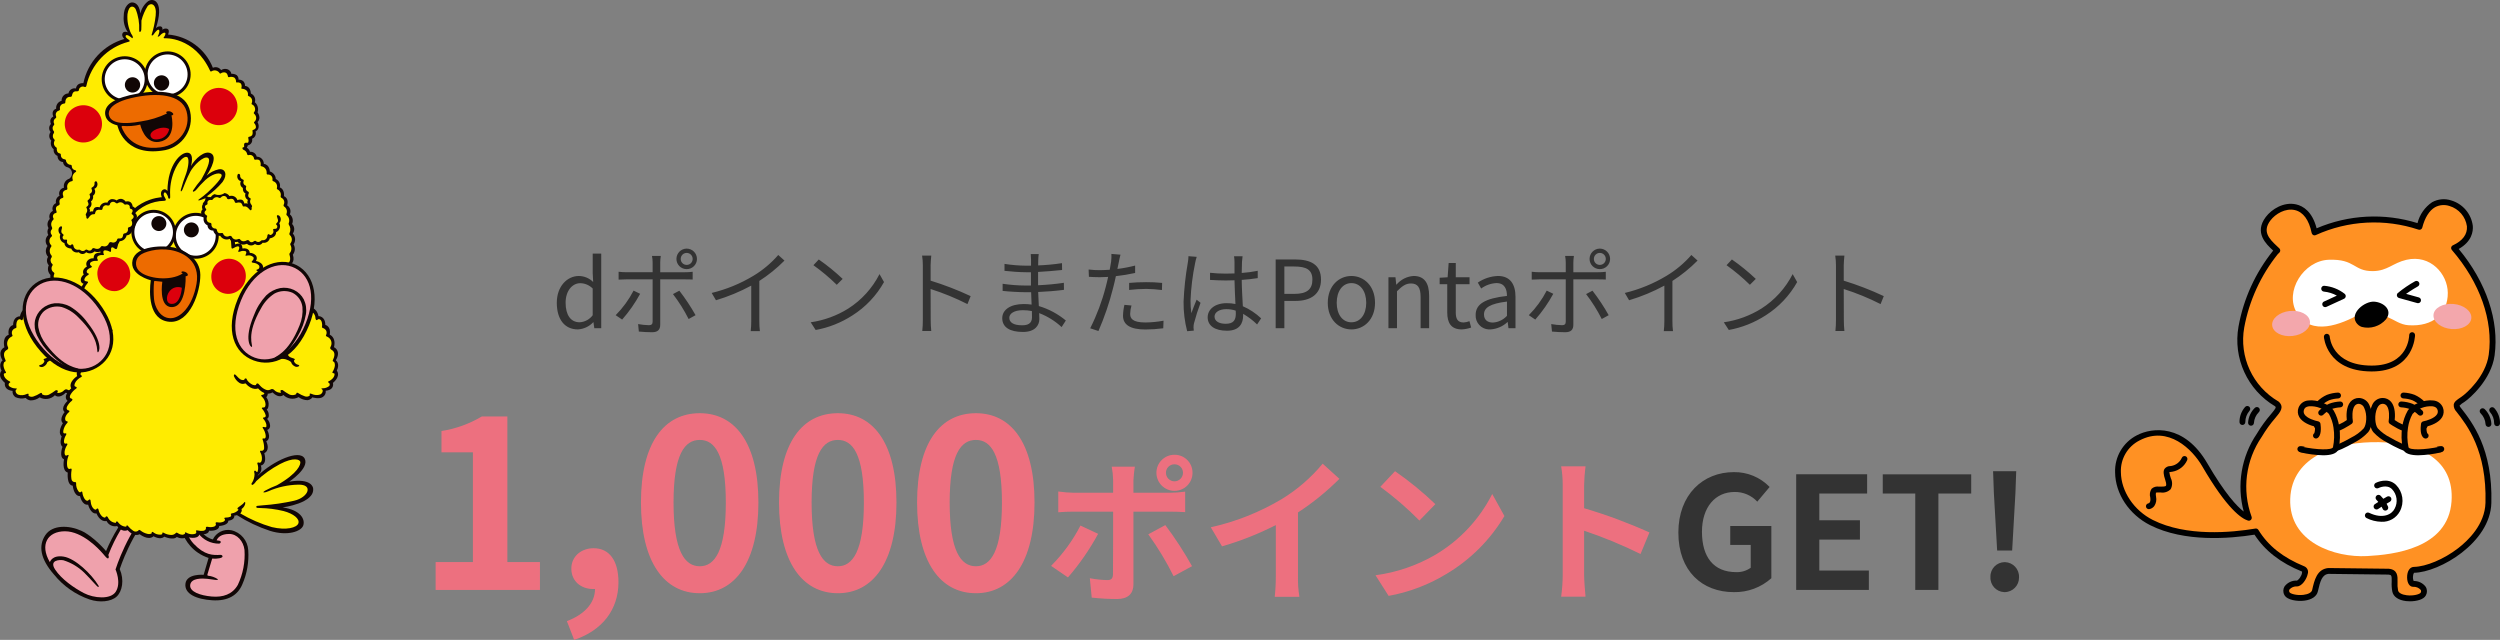<?xml version="1.0" encoding="UTF-8"?>
<svg id="_レイヤー_1" data-name="レイヤー 1" xmlns="http://www.w3.org/2000/svg" width="639.919" height="163.786" viewBox="0 0 639.919 163.786">
  <rect x="0" y="0" width="639.919" height="163.786" fill="#808080" stroke="none"/>
  <g id="img_point01--getDpointPc" data-name="img  point01--getDpointPc">
    <g id="_ポインコ" data-name="ポインコ">
      <g id="_グループ_6508" data-name="グループ 6508">
        <path id="_パス_11663" data-name="パス 11663" d="M34.097,129.853c-2.904,3.335-5.25,7.117-6.948,11.2,0,0-3.184-3.76-6.327-5.191s-7.4-1.6-9.218,1.117-1.3,6.084,2.249,10.125c2.379,2.93,5.535,5.131,9.107,6.349,2.479,.834,5.449,.6,6.9-.748s1.989-4.254,.791-7.032c0,0,3.014-9.388,8.574-14.984,0,0-2.545-3.1-2.609-3.1-.899,.686-1.741,1.443-2.519,2.264Z" fill="#110605"/>
        <path id="_パス_11664" data-name="パス 11664" d="M37.11,128.041s-5.641,4.384-9.383,14.028c0,0,.256,.49,.021,.812s-.941-.623-1.711-1.5-4.96-5.39-9.407-5.39-6.518,3.4-3.868,7.911c0,0,.514-1.9,3.506-1.431s7.119,4.424,8.936,7.416c0,0,.193,.427-.085,.362s-1.819-1.945-3.57-3.676c-1.503-1.456-3.327-2.54-5.324-3.165-.961-.168-3.718-.083-2.116,2.374s4.874,4.745,7.4,6.05,6.773,1.68,8.1-.342c1.517-2.309-.042-5.727-.042-5.727,0,0,3.206-10.3,9.191-15.882l-1.648-1.84Z" fill="#efa1ac"/>
        <path id="_パス_11665" data-name="パス 11665" d="M45.523,130.886s-.193,9.237,7.866,11.929l-1.262,4.316s-4.34-.383-4.659,2.265,2.843,4,6.86,4.256,6.542-1.3,7.7-4.081c1.203-2.742,1.723-5.736,1.516-8.723-.137-2.495-1.92-4.592-4.36-5.129-1.919-.373-3.848,.592-4.7,2.351,0,0-4.234-.7-4.554-7.076l-4.407-.108Z" fill="#110605"/>
        <path id="_パス_11666" data-name="パス 11666" d="M46.486,130.756s.363,5.58,3.12,8.466,4.853,2.932,6.863,2.8c0,0,.47,0,.492,.408s-1.3,.661-2.651,.557l-1.218,4.059s-.066,.321,.191,.321c.861,.092,1.689,.384,2.416,.855,.449,.493-1.324,.065-2.65-.065s-4.1-.235-4.361,1.54,2.606,2.737,5.494,2.994,5.321-.557,6.69-2.973c1.328-2.79,1.917-5.875,1.71-8.958-.258-2.219-1.88-4.1-3.933-4.084s-2.864,.856-3.207,1.625c.261,.058,.525,.101,.791,.13,.3,.021,.45,.6-.148,.727-2.118,.018-4.116-.985-5.367-2.694-1.133-1.703-1.776-3.685-1.858-5.729l-2.374,.021Z" fill="#efa1ac"/>
        <g id="_グループ_6496" data-name="グループ 6496">
          <path id="_パス_11667" data-name="パス 11667" d="M25.369,87.149c-.981-.391-2.1,.024-2.589,.96,0,0-1.294-.637-2.508,1.072-.709-.334-1.521-.375-2.26-.114-.467,.21-.828,.601-1,1.084-1.041,.032-1.994,.592-2.528,1.486l-1.267-.088c.288-.536,.345-1.167,.158-1.746,0,0,2.094-1.155,1.608-2.889,0,0,1.8-1.255,.531-2.466,0,0,1.544-2.889-.443-3.178,0,0-.094-2.389-.83-2.586s-.931,.282-.931,.282c0,0-.232-1.365-.936-1.467-.596-.026-1.185,.133-1.688,.454-.474-.312-1.032-.473-1.6-.461-.8,.123-1.278,1.531-1.3,1.578s-1.469-.619-2.163,2.244c0,0-1.744-.606-1.827,2.263,0,0-1.461,.151-1.17,2.156-1.009,.776-1.401,2.115-.971,3.313,0,0-1.784,.725-.6,3.105-.653,.843-.725,1.999-.182,2.916,0,0-1.226,1.226,.991,2.686,0,0-.732,1.405,1.669,1.967,0,0-.321,2.4,3.195,1.6,0,0,.807,1.4,3.384-.121,0,0,1.146,1.307,3.867-.419,1.039,.231,2.125-.074,2.892-.812,0,0,1.578,1.166,3.6-1.033,1.222,.379,2.539-.19,3.1-1.34,0,0,1.532,1.084,2.992-1.405,.007-.007,.572-7.282-1.194-9.041Z" fill="#ffec00"/>
          <path id="_パス_11668" data-name="パス 11668" d="M14.709,99.945c-.132-.071-.285-.09-.43-.053-.559,.427-1.152,.809-1.772,1.142-.884,.362-1.746-.012-1.745-.173s-.126-.466-.466-.212c-.542,.35-1.125,.632-1.737,.838-.69,.251-1.441-.156-1.262-.427s-.143-.385-.513-.179c-.673,.318-1.443,.365-2.15,.13-.687-.327-.778-1.129-.488-1.3s.258-.287-.19-.291c-.587-.004-1.156-.206-1.614-.573-.211-.237-.19-.599,.046-.81,.022-.02,.046-.038,.072-.055,.191-.047,.227-.206,.083-.318-.465-.211-.879-.522-1.213-.909-.444-.6-.454-1.174-.183-1.187s.5-.142,.339-.367c-.317-.485-.522-1.034-.6-1.608,0-.514,.086-.946,.408-1.039s.053-.513,.053-.513c-.838-1.818,.129-2.324,.53-2.561,.221-.133,.293-.421,.159-.642-.003-.005-.006-.01-.009-.015-.48-.977-.077-2.159,.9-2.639,.3-.158,.321-.206,.244-.4-.177-.342-.192-.746-.041-1.1,.191-.357,.524-.617,.917-.716,.259-.11,.148-.416,.148-.416-.075-.61,.058-1.507,.558-1.76s.592,.166,.817,.183,.324-.448,.324-.448c-.004-.966,.683-1.796,1.632-1.974,.24,.017,.369,.066,.483-.254,.19-.543,.547-1.012,1.02-1.339,.532-.285,1.2,.074,1.217,.33s.27,.37,.527,.052c.395-.407,.979-.568,1.527-.422,.43,.228,.489,1,.471,1.414s.4,.341,.624,.117c.212-.276,.608-.328,.885-.116,.04,.031,.077,.067,.108,.106,.35,.421,.153,1.093,.07,1.462-.091,.268-.038,.565,.14,.785,.158,.194,.947-.249,1.069,.537,.062,.703-.163,1.402-.623,1.937-.308,.35-.166,.591-.166,.591,0,0,.833,.392,.572,.933s-.888,.78-1.019,1.068,.188,.483,.188,.483c.095,.828-.323,1.63-1.056,2.027-.289,.207-.867,.379-.885,.651s.416,.227,.348,.6c-.068,.48-.4,.88-.859,1.035-.625,.269-.867,.218-1,.441s.4,.2,.107,.706c-.198,.365-.545,.626-.951,.715-.177,.015-.434,.2-.259,.351,.372,.265,.873,.255,1.234-.023,.394-.22,.685-.587,.809-1.02,.798-.644,1.83-.921,2.843-.765,.4-.028,.069-.48,.069-.48,.432-.674,1.276-.954,2.026-.674,.575,.083,.449-.254,.323-.432s.083-.432,.083-.432c.725-.695,1.841-.778,2.662-.2,.448,.163,.53-.157,.53-.157,.149-.786,.905-1.304,1.691-1.158,.77,.118,.928,.456,1.09,.249s-.076-.483-.076-.483c.412-.663,1.218-.968,1.966-.744,0,0,.3,.1,.367-.078s-.076-.445-.724-.624c-.847-.2-1.731,.128-2.243,.832-1.048,1.362-2.907,1.805-4.456,1.061-1.165,1.04-2.464,1.919-3.862,2.613-.201-.063-.411-.087-.621-.072,.217-.407,.245-.889,.077-1.318,0,0,2.058-1.051,1.556-2.82,.562-.368,.929-.97,1-1.638,.101-.429-.106-.871-.5-1.068,.433-.594,.626-1.329,.54-2.059-.083-1.362-.946-1.45-1.175-1.41,.179-.572,.149-1.188-.082-1.74-1.109-.194-2.068-.887-2.6-1.88-.685-.277-1.468-.135-2.013,.364-.316-.402-.822-.606-1.329-.536-.901,.104-1.64,.762-1.846,1.646,0,0-1.794-.108-2.295,2.249,0,0-1.7-.1-1.756,2.237,0,0-1.5,.3-1.137,2.513,0,0-1.687,.283-1.089,3.186,0,0-1.96,.836-.47,3.354,0,0-1.164,.774-.261,2.654,0,0-1.316,1.2,.855,3.093,0,0-.4,1.8,1.967,2.052-.081,.629,.202,1.249,.73,1.6,.823,.379,1.754,.452,2.626,.207,.328,.361,.779,.585,1.264,.629,.836,.002,1.649-.271,2.313-.778,1.28,.718,2.882,.492,3.912-.553,0,0,1,1.114,2.795-.655,0,0,1.648,1.241,3.688-1.011,0,0,1.424,.752,3.232-1.284,.483,.223,1.045,.192,1.5-.083,.654-.415,1.162-1.024,1.453-1.742,.071-.337-.1-.674-.508-.26s-.926,1.058-1.467,1.2-.7-.044-.7-.044c-.007-.188-.164-.334-.352-.327-.003,0-.006,0-.009,0-.337,.025-.112,.35-.83,.991s-1.34,.867-1.8,.676c0,0-.025-.391-.374-.394s-.53,.684-1.573,1.325-1.458,.352-1.794,.217c-.271-.182-.633-.146-.863,.086-.461,.509-1.128,.782-1.814,.742,0,0,.288-.526,.063-.652Z" fill="#110605"/>
        </g>
        <g id="_グループ_6497" data-name="グループ 6497">
          <path id="_パス_11669" data-name="パス 11669" d="M43.017,8.838c5.135,.418,9.586,3.72,11.474,8.514,.75-.351,1.645-.098,2.1,.594,.493-.328,1.112-.404,1.67-.206,.503,.194,.871,.632,.977,1.16,.478-.041,.956,.077,1.36,.337,.319,.294,.491,.715,.468,1.149,.463-.025,.916,.139,1.256,.453,.278,.319,.417,.737,.385,1.159,0,0,1.4-.023,1.523,1.945,.863,.368,1.298,1.337,1,2.227,.744,.632,1.022,1.657,.7,2.579,0,0,1.079,1.47-.007,2.492,0,0,.923,1.588-.491,2.409,.228,.763-.165,1.574-.906,1.867,.187,.74-.261,1.492-1.001,1.679-.033,.008-.066,.015-.099,.021-.042,.21-.13,.409-.259,.58,.397,.238,.691,.616,.824,1.06,.804-.074,1.539,.459,1.717,1.247,.994-.011,1.809,.786,1.819,1.78,0,.022,0,.043-0,.065,1.539,.19,1.535,1.938,1.535,1.938,.874,.249,1.491,1.027,1.536,1.934,.824,.367,1.261,1.278,1.029,2.15,1.329,.518,1.061,2.25,1.061,2.25,1.442,.648,.812,2.338,.812,2.338,.778,.482,1.076,1.468,.694,2.3,.727,.604,.963,1.618,.576,2.481,.658,.656,.734,1.695,.18,2.44,.703,.768,.786,1.918,.2,2.779,.487,.83,.414,1.874-.183,2.629,.638,2.011-.628,2.509-.628,2.509,.486,.969,.139,2.149-.795,2.7,.243,.843-.226,1.727-1.06,2,.289,.918-.222,1.897-1.14,2.186-.042,.013-.084,.025-.126,.034,.067,.941-.592,1.779-1.522,1.937,.016,1.306-1.376,1.332-1.376,1.332-.248,.804-.931,1.397-1.761,1.529l-1.778,.4-37.646,4.252c-.752-.002-1.495,.161-2.177,.477-2.177,.5-2.75-.986-2.75-.986-.835,.162-1.653-.35-1.873-1.171-.83-.093-1.504-.714-1.665-1.534-.948-.026-1.721-.767-1.787-1.713-1.495-.424-1.251-2.219-1.251-2.219-.813-.431-1.282-1.313-1.187-2.228-.749-.459-1.075-1.38-.782-2.208-.597-.523-.88-1.318-.747-2.1-.657-.653-.829-1.65-.429-2.485-.55-.588-.624-1.476-.179-2.147-.709-.776-.77-1.945-.146-2.791-.708-.835-.619-2.082,.2-2.808-.313-.554-.292-1.236,.054-1.77-.443-.762-.306-1.728,.331-2.336-.331-.789,.018-1.699,.791-2.065-.321-.767,.033-1.65,.795-1.983-.18-.767,.202-1.556,.915-1.891-.317-.772,.052-1.655,.824-1.972,.099-.041,.202-.071,.307-.089-.222-1.003,.369-2.007,1.354-2.3,.752-.527,.935-1.563,.408-2.315-.183-.261-.438-.465-.733-.585-.691-.099-1.218-.669-1.262-1.366-.805-.025-1.437-.698-1.412-1.502,.001-.021,.002-.041,.003-.062-.689-.273-1.103-.982-1-1.716-.659-.526-.905-1.416-.609-2.206-.621-.583-.693-1.545-.164-2.214-.531-.583-.502-1.483,.067-2.03-.57-1.467,.616-1.9,.616-1.9-.677-1.668,.73-2.02,.73-2.02-.11-.927,.483-1.793,1.387-2.026-.047-1.001,.726-1.851,1.727-1.899,.012-.001,.023-.001,.035-.001,.156-.861,.981-1.433,1.843-1.277,.027,.005,.053,.01,.079,.017,.208-1.555,1.895-1.36,1.895-1.36,1.126-5.421,5.158-9.774,10.477-11.311,0,0-.741-.681-.488-1.375s1.212-.469,1.414-.309c-.807-1.175-1.19-2.59-1.087-4.012-.018-2.819,1.535-3.609,2.014-3.647s1.944,.031,2.259,2.817c.283-1.258,.996-2.378,2.016-3.167,1.535-.954,4.137,.313,1.948,6.951,.299-.35,.75-.531,1.208-.484,.65,.159,.464,.878,.464,.878,.358-.325,.871-.416,1.318-.232,.654,.363,.131,1.443,.131,1.443Z" fill="#110605"/>
          <path id="_パス_11670" data-name="パス 11670" d="M63.638,79.924c1.742-.2,.95-.457,.931-.827s1.751-.379,1.751-.379c.497-.197,.869-.621,1-1.139,.069-.324,.464-.3,.464-.3,.961-.2,1.114-.759,1.122-1.074,.008-.183,.152-.332,.335-.345,.671-.051,1.174-.635,1.123-1.306-.004-.054-.012-.108-.023-.161-.014-.198,.129-.374,.326-.4,.728-.187,1.166-.928,.979-1.655-.001-.004-.002-.008-.003-.013-.055-.389,.247-.422,.247-.422,.551-.298,.884-.884,.857-1.51-.019-.239,.106-.467,.319-.579,.563-.483,.743-1.278,.443-1.957-.081-.12-.05-.283,.07-.364,.014-.009,.029-.018,.044-.024,1.061-.6,.527-2.058,.464-2.308-.042-.135-.007-.283,.093-.384,.481-.59,.545-1.418,.159-2.075-.078-.163-.051-.358,.07-.493,.46-.637,.365-1.518-.221-2.042-.132-.143-.156-.355-.059-.523,.318-.701,.242-1.519-.2-2.149-.07-.123-.075-.273-.013-.4,.283-.71,.068-1.522-.529-2-.153-.152-.031-.459-.031-.459,.229-.676-.041-1.421-.651-1.793-.132-.123-.163-.32-.075-.477,.32-.636,.063-1.411-.573-1.731-.013-.006-.025-.012-.038-.018-.149-.089-.22-.267-.172-.434,.162-.709-.199-1.434-.862-1.733-.2-.1-.092-.406-.092-.406,.168-.73-.264-1.465-.984-1.673-.244-.088-.163-.416-.163-.416,.087-.618-.343-1.19-.961-1.277-.098-.014-.198-.015-.297-.002-.26-.028-.232-.331-.232-.331,.095-.873-.514-1.666-1.381-1.8-.26-.067-.154-.345-.154-.345,.052-.393-.036-.791-.25-1.125-.34-.381-1.088-.191-1.088-.191-.18,.02-.342-.11-.362-.29-.001-.006-.001-.013-.002-.019-.068-.577-.59-.989-1.166-.921-.084,.01-.167,.03-.246,.059-.164,.024-.316-.09-.34-.254-0-.002-.001-.004-.001-.006-.086-.492-.419-.904-.882-1.091-.207-.065-.341-.265-.324-.481,.014-.228,.427-.228,.427-.228,0,0-.006-.278-.009-.654-.017-.246,.169-.46,.415-.477,.034-.002,.069-.001,.103,.005,.232,.013,.488,.087,.594-.177,.074-.313,.064-.64-.029-.948-.059-.174,0-.383,.2-.4,.317-.033,.606-.195,.8-.448,.127-.338,.147-.708,.055-1.058-.02-.098,.036-.195,.13-.228,0,0,.667-.159,.759-.655,.019-.402-.133-.794-.418-1.078-.093-.075-.108-.211-.033-.304,.008-.01,.017-.019,.026-.027,.311-.249,.493-.626,.493-1.025-.011-.38-.173-.739-.449-1-.077-.063-.289-.215-.1-.45,.261-.305,.348-.722,.232-1.106-.085-.38-.338-.701-.688-.872-.066-.06-.286-.065-.135-.341,.171-.402,.145-.861-.071-1.241-.19-.277-.462-.487-.779-.6-.211-.1-.11-.356-.11-.356,.034-.354-.074-.707-.3-.982-.329-.323-.769-.51-1.23-.521-.107-.025-.21-.027-.159-.207,.136-.385,.081-.811-.148-1.149-.278-.231-.647-.321-1-.242-.141,.011-.194-.023-.208-.151,.02-.405-.133-.799-.422-1.084-.403-.236-.889-.285-1.332-.135-.177,.04-.261-.016-.305-.109s-.062-.787-.636-1.054c-.424-.143-.892-.063-1.245,.213-.177,.085-.251-.037-.251-.037-.409-.712-1.318-.957-2.03-.548-.035,.02-.069,.042-.103,.065-.098,.06-.225,.029-.284-.069-.006-.01-.011-.02-.015-.031-4.106-8.933-11.708-8.385-11.708-8.385-.334,0-.193-.226-.193-.226,.239-.243,.662-1.055,.315-1.181s-.944,.307-1.251,.688-.752,.4-.549,.13,.623-1.549,.167-1.6-1.2,1.114-1.39,1.352c-.088,.121-.258,.147-.379,.059-.011-.008-.022-.018-.032-.028,.522-1.627,.878-3.302,1.062-5,.331-2.927-1.168-3.422-2.025-2.479-.735,1.157-1.282,2.424-1.618,3.753,.018,.613-.029,2.1-.038,2.328s-.193,.619-.364,.607-.177-.412-.177-.412c.094-1.87-.218-3.738-.915-5.476-.464-.844-1.741-1.163-2.079,1.313-.134,1.717,.187,3.44,.93,4.994,.791,1.089,.281,1.164,.281,1.164-.533-.455-1.435-1.1-1.669-.643s.91,1.125,.91,1.125c0,0,.291,.367-.121,.413-5.484,1.403-9.696,5.798-10.866,11.336-.043,.183-.225,.297-.408,.254-.022-.005-.044-.013-.065-.022-.514-.236-1.121-.01-1.356,.503-.049,.108-.08,.223-.09,.341,0,0,.007,.31-.5,.292s-1.052-.012-1.256,1.074c-.016,.182-.164,.324-.346,.334-.308,.007-1.337-.04-1.372,1.458,0,0,.026,.233-.309,.271-.63,.038-1.109,.579-1.072,1.208,.004,.07,.015,.139,.032,.207,0,0,.06,.262-.3,.391-.565,.15-.902,.73-.751,1.296,.011,.04,.023,.078,.038,.116,0,0,.143,.353-.075,.51-.481,.256-.675,.845-.44,1.336,.093,.152,.073,.348-.048,.479-.408,.404-.426,1.059-.039,1.484,.121,.151,.134,.363,.031,.527-.357,.46-.341,1.107,.038,1.549,.155,.072,.227,.251,.166,.41-.354,.589-.163,1.353,.425,1.707l.007,.004s.156,.071,.126,.34,.036,1.09,.755,1.186c.178,.038,.302,.199,.293,.381-.049,.574,.376,1.079,.95,1.128,.012,.001,.025,.002,.037,.003,.155,.008,.284,.123,.309,.276,.051,.603,.53,1.08,1.133,1.128,.182-.018,.344,.115,.361,.297,.001,.01,.002,.021,.002,.032-.026,.533,.361,.997,.89,1.067,0,0,.448,.157,.11,.446-.674,.382-.996,1.178-.776,1.921,.078,.146,.024,.328-.122,.406-.029,.016-.061,.026-.094,.032-.769,.116-1.299,.834-1.182,1.604,.009,.061,.022,.121,.039,.18,0,0,.059,.379-.174,.419s-1.4,.262-.865,1.651c0,0,.1,.345-.143,.429s-1.042,.193-.809,1.333c.089,.215-.007,.462-.219,.558-.364,.146-.988,.394-.584,1.485,0,0,.15,.413-.1,.47-.482,.036-.843,.457-.806,.939,.01,.129,.048,.255,.112,.367,.107,.141,.091,.34-.037,.462-.507,.453-.653,1.187-.359,1.8,0,0,.237,.388-.015,.654-.353,.368-.376,.941-.054,1.336,0,0,.284,.294,0,.5-.627,.506-.726,1.424-.22,2.052,.03,.037,.061,.072,.094,.105,.131,.121,.141,.324,.022,.457-.504,.662-.468,1.588,.087,2.208,.122,.162,.122,.385,0,.547-.359,.496-.287,1.182,.166,1.593,.149,.101,.188,.305,.087,.454-.006,.008-.011,.016-.018,.024-.383,.548-.249,1.303,.299,1.686,.024,.017,.049,.033,.074,.048,.15,.12,.181,.336,.071,.494-.273,.688-.017,1.473,.609,1.868,.117,.111,.138,.29,.049,.424-.248,.554,0,1.205,.554,1.453,.033,.015,.067,.028,.102,.04,.188,.077,.3,.27,.275,.471-.049,.346-.1,1.5,.822,1.784,.197,.075,.309,.283,.262,.489-.123,.746,.343,1.462,1.074,1.652,.174,.027,.293,.189,.266,.362-0,.003-.001,.005-.001,.008-.102,.543,.256,1.065,.798,1.167,.092,.017,.186,.022,.279,.013,0,0,.41-.048,.437,.321,.053,.636,.563,1.138,1.2,1.179,0,0,.492,.033,.531,.384,.146,.611,.757,.99,1.369,.85,.212-.047,.425,.077,.489,.285,.372,.674,1.156,1.007,1.9,.807,.221-.09,.474-.043,.649,.119,.282,.278,1-.039,2.647,.028l35.482-4.011Z" fill="#ffec00"/>
          <path id="_パス_11671" data-name="パス 11671" d="M48.775,18.516c-.295-3.24-3.16-5.627-6.4-5.332-3.24,.295-5.627,3.16-5.332,6.4,.295,3.238,3.158,5.625,6.396,5.332,3.24-.294,5.629-3.159,5.335-6.399-0-0-0-.001-0-.001Z" fill="#110605"/>
          <path id="_パス_11672" data-name="パス 11672" d="M47.997,18.587c-.254-2.812-2.739-4.885-5.551-4.632-2.812,.254-4.885,2.739-4.631,5.551,.254,2.812,2.739,4.885,5.551,4.632,0-0,0-0,.001-0,2.811-.255,4.884-2.74,4.631-5.551Z" fill="#fff"/>
          <path id="_パス_11673" data-name="パス 11673" d="M37.786,19.755c-.295-3.239-3.161-5.625-6.4-5.33s-5.625,3.161-5.33,6.4c.295,3.237,3.158,5.623,6.395,5.33,3.24-.294,5.628-3.158,5.334-6.398-0-.001-0-.002-0-.002Z" fill="#110605"/>
          <path id="_パス_11674" data-name="パス 11674" d="M37.012,19.826c-.253-2.812-2.737-4.887-5.549-4.634-2.812,.253-4.887,2.737-4.634,5.549,.253,2.812,2.737,4.887,5.549,4.634,.001-0,.002-0,.003-0,2.81-.255,4.883-2.738,4.631-5.549Z" fill="#fff"/>
          <path id="_パス_11675" data-name="パス 11675" d="M60.671,26.245c-.565-2.573-3.108-4.2-5.68-3.636-2.573,.565-4.2,3.108-3.636,5.681,.564,2.572,3.106,4.199,5.678,3.636,2.573-.563,4.202-3.106,3.638-5.679-0-.001-0-.002-0-.002Z" fill="#dc000c"/>
          <path id="_パス_11676" data-name="パス 11676" d="M26.001,30.685c-.564-2.573-3.107-4.201-5.679-3.637-2.573,.564-4.201,3.107-3.637,5.679s3.107,4.201,5.679,3.637c.001-0,.002-0,.002-.001,2.571-.566,4.198-3.107,3.635-5.679Z" fill="#dc000c"/>
          <path id="_パス_11677" data-name="パス 11677" d="M43.276,20.817c-.231-1.061-1.279-1.734-2.34-1.502-1.061,.231-1.734,1.279-1.502,2.34,.231,1.061,1.279,1.734,2.34,1.502,.001-0,.002-0,.002-.001,1.059-.233,1.73-1.279,1.5-2.339Z" fill="#110605"/>
          <path id="_パス_11678" data-name="パス 11678" d="M35.841,21.315c-.231-1.06-1.278-1.733-2.338-1.502s-1.733,1.278-1.502,2.338c.231,1.06,1.278,1.733,2.338,1.502,.001-0,.001-0,.002-0,1.06-.232,1.731-1.278,1.5-2.338Z" fill="#110605"/>
          <path id="_パス_11679" data-name="パス 11679" d="M41.485,38.557c4.547-.502,7.827-4.596,7.325-9.143-.063-.574-.187-1.14-.368-1.689-1.573-4.476-7.514-4.771-13.239-3.767s-8.689,2.815-8.259,5.464c.264,1.612,1.762,2.311,2.925,2.617l.179,.048s1.488,7.93,11.437,6.47Z" fill="#110605"/>
          <path id="_パス_11680" data-name="パス 11680" d="M31.157,32.602c.5,1.3,2.724,6.109,10,5.115,4.816-.659,7.812-4.927,6.583-9.251s-7.512-4.942-14.186-3.352-5.661,4.341-5.661,4.341c.449,2.086,3.639,2.468,8.214,1.622,2.303-.343,4.542-1.027,6.643-2.03-.368-.234-.184-.536,.224-.567,.499-.063,.995,.141,1.306,.537,.3,.454-.389,.531-.389,.531,0,0,1.523,6.052-3.186,6.766-3.739,.564-4.816-4.419-4.816-4.419-1.485,.356-3.018,.47-4.539,.337,0,0-.333,.023-.193,.37Z" fill="#ed6b00"/>
          <path id="_パス_11681" data-name="パス 11681" d="M43.312,33.041c-.209,1.101-.971,2.017-2.016,2.423-1.535,.445-2.421,.226-2.731-.568-.563-1.443,3.131-2.907,4.747-1.855Z" fill="#dc000c"/>
        </g>
        <g id="_グループ_6500" data-name="グループ 6500">
          <path id="_パス_11682" data-name="パス 11682" d="M42.859,48.898s-.4-.643-1-.4-.879,.966-.432,1.988c0,0-9.733,.177-12.174,12.24-.322-.21-.718-.276-1.091-.18-.6,.172-.557,.919-.557,.919-.499-.163-1.04-.132-1.517,.086-.341,.268-.492,.713-.384,1.133-.482-.043-.964,.077-1.369,.342-.254,.304-.383,.693-.363,1.089-.619-.065-1.23,.184-1.626,.665-.321,.42-.36,.992-.1,1.452,0,0-1.5,.708-.814,2.053-.489,.33-.778,.885-.768,1.475,.128,.855,.726,.833,.726,.833-.318,.419-.564,.888-.726,1.389-.194,.595,.091,1.241,.661,1.5,0,0-1.09,2.544,.812,2.628,0,0-.087,2.158,1.5,1.988,0,0,.213,2.244,1.6,2.117,0,0,.323,1.559,1.732,1.218,.093,.327,.262,.628,.493,.877,0,0-2.258,.755-1.553,2.14,0,0-2.365,.757-1.625,2.141,0,0-2.238,1.212-1.566,2.468,0,0-2.38,1.111-1.643,2.676,0,0-1.892,.87-1.325,2.537,0,0-2.357,1.5-1.523,3.14,0,0-2.347,1.943-.927,3.21,0,0-1.978,1.761-.757,2.864,0,0-1.532,1.779-.449,2.854,0,0-1.529,2.237-.308,3.373,0,0-.74,1.91,.206,2.658,0,0-.973,2.636,.4,3.213,0,0-.641,2.916,.95,3.386,0,0-.331,3.218,1.282,3.36,0,0,.237,2.725,1.862,2.659,0,0,.48,2.426,2.073,2.2,0,0,.609,2.479,2.149,2.244,0,0,.8,2.244,2.577,1.945,.486,1.01,1.612,1.544,2.701,1.28,0,0,1.11,1.707,2.692,1.044,0,0,1.486,1.827,3.078,1.049,0,0,2.2,1.753,3.548,.522,0,0,1.753,1.068,2.746,.1,0,0,2.266,1.045,3.218,.072,.821,.466,1.825,.473,2.653,.021,0,0,2.713,.812,3.141-.705,0,0,2.266,.3,2.448-.9,0,0,2.533,.213,2.607-1.217,0,0,2.319-.109,2.33-1.35,0,0,1.688-.14,1.528-1.315,.227,.014,.453-.025,.662-.115,2.643,1.686,5.485,3.036,8.462,4.019,4.532,1.419,8.051,.147,8.542-1.412s-.664-3.9-5.28-4.586c0,0,8.311-1.071,7.791-4.908,0,0-.231-2.685-6.117-1.675,0,0,5.253-3.462,3.954-5.915s-8.024,.548-12.008,4.384l.058-.191c.791-.528,1.093-1.546,.716-2.42,0,0,1.727-.112,.9-3.17,0,0,1.615-.56,.5-3.037,0,0,1.443-.521,.261-2.9,.426-.14,.719-.532,.733-.98-.005-.69-.283-1.351-.773-1.837,.301-.206,.467-.559,.432-.922,.019-.547-.176-1.079-.543-1.484,0,0,.356-.062,.473-.9,.125-.801-.082-1.618-.574-2.263,.288-.282,.424-.683,.368-1.082-.132-.567-.425-1.084-.842-1.49,.179-.371,.213-.796,.094-1.191-.156-.472-.432-.896-.8-1.231,.279-.324,.358-.775,.206-1.174-.109-.426-.406-.78-.806-.963,.256-.199,.374-.529,.3-.845-.063-.638-.836-1.047-.836-1.047,.168-.276,.225-.606,.158-.923-.212-.669-.776-1.167-1.467-1.294,.261-.792-.047-1.661-.749-2.112,0,0,.576-1.34-1.167-2.383,.062-.643-.179-1.279-.654-1.718,.268-.301,.404-.698,.377-1.1,.296,.034,.595,.01,.882-.071,.445-.136,.6-.779,.487-1.37,.785,.177,1.565-.316,1.742-1.101,.061-.272,.043-.555-.052-.817,0,0,1.971,.029,1.474-2.353,.487-.085,.868-.467,.952-.954,.039-.579-.087-1.158-.362-1.669,.389-.03,.721-.293,.839-.665,.066-.801-.218-1.591-.778-2.167,.432-.109,.736-.497,.736-.943-.093-.817-.625-1.517-1.387-1.826,.368-.177,.556-.592,.445-.985-.114-.778-1.131-1.286-1.815-1.391,.29-.402,.306-.94,.042-1.359-.414-.458-1.002-.721-1.619-.724,0,0,.022-1.369-1.9-1.131,.042-.382-.075-.764-.323-1.057-.518-.437-1.524,.041-1.524,.041-.481-7.823-6.5-9.765-6.5-9.765,0,0,.662-.693,.341-1.156-.185-.309-.585-.41-.894-.225-.017,.01-.033,.021-.049,.032,.245-.224,.37-.551,.336-.881-.065-.384-.56-.271-.56-.271,1.536-1.051,2.92-2.307,4.116-3.733,1.342-1.84,.706-3.547-1.022-3.228-1.142,.26-2.196,.811-3.062,1.6,0,0,3.083-4.474,1.217-5.633-1.686-1.045-4.226,1.408-5.217,3.185,0,0,.941-3.146-.774-3.4s-5.172,2.89-5.258,9.801Z" fill="#110605"/>
          <path id="_パス_11683" data-name="パス 11683" d="M61.515,131.424c2.535,1.501,5.249,2.677,8.078,3.5,3.7,.879,6.4,.153,6.783-.974s-1.217-2.461-3.807-3.144c-1.959-.475-3.965-.733-5.981-.77-.557,0-.926,0-1-.231s.248-.321,.248-.321l1.4-.14c2.708-.189,5.397-.581,8.046-1.172,3.716-.865,5-4.223,1.066-4.118-2.647,.058-5.257,.635-7.681,1.7-.846,.4-1.879,.465-.738-.2,.95-.512,1.933-.96,2.943-1.341,5.5-3.113,6.106-5.38,6-5.982s-1.665-1.3-5.211,.556c-2.212,1.176-4.255,2.645-6.076,4.365-.215,.354-.863,1.172-1.125,.922s.139-.645,.139-.645c.353-.622,.545-1.323,.557-2.038,0-.4-.278-.785,.06-.908s.541,.771,.755,.123c.173-.619,.146-1.278-.076-1.881-.17-.416,.353-.385,.492-.292s.6-.093,.649-.879c.048-.599-.081-1.2-.37-1.727-.185-.277-.123-.553,.168-.448s.773-.105,.773-.708c-0-.704-.12-1.402-.354-2.066-.2-.37,.015-.43,.369-.37s.448-.386,.37-.894c-.095-.595-.316-1.162-.648-1.664-.247-.248-.139-.508,.262-.369s.708,.091,.57-.649c-.121-.544-.387-1.044-.771-1.448-.276-.37,.216-.37,.216-.37,.231-.009,.412-.203,.403-.434-.001-.035-.007-.07-.017-.104-.162-.606-.463-1.166-.879-1.635-.261-.261-.076-.386,.354-.37s.586-.6,.433-1.218c-.125-.582-.421-1.114-.849-1.527-.372-.293-.2-.508,.139-.508s.633-.37,.37-.911c-.291-.487-.692-.898-1.172-1.2-.2-.109-.293-.308,.092-.28s.664-.261,.432-.77c-.258-.49-.627-.913-1.078-1.234-.369-.277,.029-.509,.261-.493,.199-.003,.357-.167,.354-.366-.002-.086-.034-.169-.092-.234-.226-.337-.533-.612-.893-.8-.54-.325-.156-.462-.156-.462,0,0,.7-.032,.6-.433-.138-.413-.431-.756-.817-.957-.417-.277-.232-.432-.016-.57s.2-.693-.2-.925c-.329-.172-.67-.321-1.019-.446-.247-.108-.029-.648-.029-.648,.2-1.079-.8-1.5-1.019-1.836s.433-.43,.433-.43c-.171-1.2-1.48-1.819-1.7-1.943s-.185-.309-.016-.324,.493,.108,.309-.462-.849-.973-1.049-1.342,.493-.43,.493-.43c.23-.292,.331-.667,.277-1.035,0-.308,.247-.461,.433-.292s.648,.417,.847,.2c.164-.303,.198-.659,.092-.987-.076-.139-.185-.663,.2-.54,.444,.139,.927,.065,1.309-.2,.255-.422,.255-.95,0-1.372-.216-.324,.016-.524,.34-.477,.413,.103,.85,.012,1.187-.248,.276-.325,.139-1.1,.045-1.556s.185-.694,.525-.449,.477-.169,.477-.554c-.07-.541-.226-1.067-.462-1.558-.216-.508,.232-.508,.232-.508,.416,.123,.755-.061,.617-.556-.202-.497-.496-.952-.865-1.342-.184-.2-.678-.554,.016-.524s1-.448,.786-.878c-.265-.473-.661-.858-1.141-1.11-.4-.186-.878-.462-.354-.586,.368-.067,.612-.42,.545-.789-.021-.115-.071-.222-.145-.311-.377-.359-.867-.576-1.386-.614-.51-.032-.525-.293-.325-.464s.557-.614,.309-.986c-.387-.365-.924-.526-1.448-.432-.372,.092-.7,.077-.571-.108s.416-.833,0-.987c-.454-.13-.939-.097-1.372,.093-.464,.169-.57,.061-.446-.184s.43-.942,.061-1.111-1.062,.293-1.464,.493-.38-.391-.38-.391c-.159-7.629-6.065-9.79-6.065-9.79-.665,.051-.57-.43-.57-.43,0,0,.769-.527,.61-.879s-.831,.24-1.2,.128,.321-.559,.547-.9,.143-.641-.258-.481-1.264,.543-1.521,.432,.817-.592,2.336-1.984,4.16-4.032,3.537-4.657-2.528,.033-4.08,1.441c-.87,.823-1.688,1.7-2.448,2.625-.417,.383-.9,.56-.705,.048,.63-.964,1.325-1.883,2.081-2.752,.96-1.712,2.8-5.12,1.68-5.616s-3.583,1.937-4.465,3.568-1.805,4.144-1.982,4.544-.531,.833-.45,.113c.392-1.436,.857-2.852,1.394-4.24,.607-1.857,.83-3.922,.174-4.177s-2.1,.8-3.3,3.727c-.764,1.939-1.102,4.019-.992,6.1,.017,.351,.063,.768-.174,.849s-.324-.242-.324-.242c-.094-.7-.784-1.807-1.087-1.2s.417,1.3,.479,1.647-.432,.337-.432,.337c-3.154,.062-6.129,1.478-8.165,3.888-2.768,3.2-3.7,7.7-3.88,8.227s-.7,.047-.7,.047c0,0-.437-.4-.709-.2s-.016,.915-.226,1.073-.449-.3-1.315-.368-.529,.849-.449,1.009,.017,.226-.321,.21c-.427-.047-.857,.055-1.218,.288-.218,.25-.231,.618-.031,.882,.112,.143,.175,.3-.353,.321-.49-.055-.983,.064-1.394,.335-.241,.178-.292,.517-.115,.758,.055,.075,.129,.135,.215,.173,.336,.209,.1,.4-.178,.5s-.833,.352-.961,.785c-.098,.258,.033,.547,.291,.644,.035,.013,.072,.023,.109,.028,.223,.049,.148,.291-.171,.461-.422,.222-.734,.608-.86,1.068-.052,.446,.421,.465,.705,.506s.318,.267,.113,.448c-.353,.401-.638,.857-.844,1.35-.156,.423-.07,1.076,.4,.99,0,0,.327-.05,.473,.12s-.086,.456-.19,.629c-.245,.459-.347,.982-.292,1.5,.146,.456,.558,.285,.74,.2s.422-.02,.352,.291c-.057,.436-.037,.878,.06,1.307,.116,.302,.455,.453,.757,.338,.015-.006,.029-.012,.043-.019,.258-.189,.534,0,.516,.327-.023,.441,.069,.88,.267,1.274,.24,.472,.705,.551,.834,.386,.098-.134,.286-.163,.419-.065,.078,.057,.124,.148,.123,.245,.005,.428,.111,.85,.309,1.23,.216,.312,.749,.1,.912-.025s.489-.172,.5,.18c-.008,.588,.272,1.144,.749,1.488,0,0,.319,.155,.266,.354s-.471,.283-.784,.352-1.564,.584-1.152,1.443c0,0,.292,.1,.259,.259s-.817,.233-1.376,.619-.8,.964-.337,1.393-.273,.535-.273,.535c-.448,.125-.863,.348-1.213,.654-.33,.273-.376,.762-.102,1.091,.02,.025,.042,.048,.065,.07,.208,.206,.105,.362-.179,.43-.62,.221-1.175,.59-1.618,1.077-.309,.464-.188,.867,.216,1.013s.016,.43-.293,.509c-.685,.247-1.204,.817-1.385,1.523,0,0-.087,.4,.086,.465s.412,.31,.094,.489c-.531,.266-.996,.649-1.359,1.119-.413,.595-.552,1.213-.166,1.324s.482,.318,.224,.5c-.592,.407-1.088,.939-1.453,1.558-.413,.782,.007,.973,.155,1s.568,.2,.146,.611c-.503,.396-.912,.898-1.2,1.47-.292,.7,.155,.931,.4,.965s.309,.246,.1,.438c-.436,.347-.762,.813-.939,1.342-.145,.645,.07,.981,.423,1.015s.163,.318,.036,.455c-.478,.516-.806,1.153-.948,1.842-.2,1.023,.4,.791,.559,.775s.318,.086,.1,.473c-.292,.465-.469,.993-.516,1.54-.017,.592,.266,.7,.508,.61s.541,.026,.293,.395c-.319,.484-.533,1.029-.629,1.6-.077,.585,.053,1.344,.655,1.006s.282,.312,.229,.432c-.235,.673-.322,1.39-.255,2.1,.094,1.134,.678,1.015,.867,.9s.37,.05,.285,.353c-.132,.76-.144,1.536-.034,2.3,.041,.441,.409,.779,.852,.781,.215-.017,.361,.017,.345,.3-.042,.745,.177,1.482,.619,2.084,0,0,.318,.395,.543,.172s.4-.226,.437,.117c.069,.594,.274,1.164,.6,1.665,.388,.534,.8,.524,.954,.3s.533-.359,.552,.2c.028,.502,.159,.993,.386,1.442,.224,.535,.914,.991,1.084,.671s.473-.266,.559,.1c.096,.533,.327,1.032,.672,1.45,.515,.659,1.067,.694,1.136,.44s.421-.264,.575,.071c.366,.825,1.164,1.375,2.065,1.423,0,0-.017-.324,.2-.37s.379,.2,.473,.36c.477,.612,1.203,.979,1.979,1-.019-.124,.03-.249,.128-.327,.164-.113,.37,.18,.439,.275,.329,.392,.711,.737,1.134,1.025,.366,.327,.907,.361,1.311,.083,.172-.188,.264-.388,.608-.109,.528,.425,1.146,.725,1.806,.878,.835,.18,1.111-.183,1.111-.183,0,0-.113-.343,.154-.334,.267,.009,.472,.556,1.635,.7s.885-.422,.885-.422c0,0,.129-.256,.515,.043,.525,.28,1.106,.44,1.7,.466,.443,.043,.882-.111,1.2-.422,.224-.334,.481-.087,.66,.026,.305,.207,.659,.328,1.027,.352,.281-.001,.55-.115,.747-.316,0,0-.129-.286,.088-.293s.307,.179,.9,.361c.513,.157,1.06,.161,1.575,.01,.234-.072,.366-.32,.294-.555-.011-.035-.026-.069-.045-.1-.076-.137-.026-.285,.353-.215,.492,.124,1.002,.158,1.506,.1,.559-.1,.724-.527,.662-.717s.1-.422,.5-.3c.538,.124,1.1,.099,1.626-.071,.421-.171,.525-.567,.378-.757s.113-.438,.449-.328c.563,.118,1.149,.037,1.659-.229,.43-.3,.259-.613,.136-.7s-.016-.3,.294-.282c.42,.013,.839-.06,1.23-.215,.172-.119,.24-.34,.163-.535-.053-.017-.163-.282,.233-.335,.659-.088,1.262-.416,1.694-.921,0,0-.438-.2-.232-.473s1.213-.766,1.643-1.376,.551,.844-.672,1.688c.008-.009,.297,.422-.297,1.101Z" fill="#ffec00"/>
          <g id="_グループ_6499" data-name="グループ 6499">
            <path id="_パス_11684" data-name="パス 11684" d="M62.92,70.436c-.074-2.397-2.077-4.28-4.474-4.206-.045,.001-.09,.003-.135,.006-2.467,.194-4.334,2.311-4.218,4.783,.074,2.397,2.077,4.28,4.474,4.206,.045-.001,.09-.003,.135-.006,2.467-.193,4.335-2.311,4.218-4.783Z" fill="#dc000c"/>
            <path id="_パス_11685" data-name="パス 11685" d="M55.956,60.986c.35-3.225-1.981-6.123-5.206-6.474-3.225-.35-6.124,1.981-6.474,5.206-.35,3.225,1.981,6.123,5.206,6.474,.001,0,.001,0,.002,0,3.225,.349,6.122-1.981,6.472-5.206Z" fill="#110605"/>
            <path id="_パス_11686" data-name="パス 11686" d="M55.187,60.903c.305-2.8-1.718-5.317-4.518-5.622-2.8-.305-5.317,1.718-5.622,4.518-.305,2.8,1.718,5.317,4.518,5.622,0,0,.001,0,.001,0,2.8,.304,5.316-1.718,5.621-4.518Z" fill="#fff"/>
            <path id="_パス_11687" data-name="パス 11687" d="M44.996,60.027c.341-3.13-1.92-5.943-5.05-6.283s-5.943,1.92-6.283,5.05c-.341,3.13,1.92,5.943,5.05,6.283,.001,0,.002,0,.003,0,3.128,.339,5.939-1.922,6.28-5.05Z" fill="#110605"/>
            <path id="_パス_11688" data-name="パス 11688" d="M44.248,59.946c.294-2.715-1.669-5.154-4.383-5.447-2.715-.294-5.154,1.669-5.447,4.383-.294,2.714,1.668,5.152,4.382,5.447,2.714,.295,5.153-1.665,5.449-4.379,0-.001,0-.002,0-.004Z" fill="#fff"/>
            <path id="_パス_11689" data-name="パス 11689" d="M24.983,70.739c-.409-2.308,1.131-4.511,3.439-4.92,.017-.003,.034-.006,.051-.009,2.357-.271,4.495,1.4,4.8,3.753,.408,2.312-1.136,4.516-3.447,4.923-.015,.003-.03,.005-.045,.008-2.357,.271-4.495-1.402-4.798-3.755Z" fill="#dc000c"/>
            <path id="_パス_11690" data-name="パス 11690" d="M50.874,58.529c-.176-1.044-1.164-1.748-2.208-1.573-1.044,.176-1.748,1.164-1.573,2.208,.176,1.044,1.164,1.748,2.208,1.573l.002-0c1.043-.176,1.747-1.164,1.571-2.208,0-0-0-0-0-0Z" fill="#110605"/>
            <path id="_パス_11691" data-name="パス 11691" d="M38.773,57.543c-.176-1.045,.529-2.034,1.573-2.21,1.045-.176,2.034,.529,2.21,1.573,.176,1.044-.528,2.033-1.572,2.209-1.044,.176-2.034-.527-2.211-1.572-0-0-0-.001-0-.001Z" fill="#110605"/>
            <g id="_グループ_6498" data-name="グループ 6498">
              <path id="_パス_11692" data-name="パス 11692" d="M38.592,71.739s-5.534-1.332-4.662-5.135,8.042-3.84,10.635-3.241,6.67,2.75,6.713,6.994-2.588,12.469-7.943,12.006-5.169-7.503-4.743-10.624Z" fill="#110605"/>
              <path id="_パス_11693" data-name="パス 11693" d="M46.787,70s-.541-.227-.3-.439,.865-.023,1.2,.19,.757,.908-.166,.954c0,0,.278,8.032-3.658,7.9-3.331-.11-2.318-6.485-2.318-6.485,0,0-1.485-.146-1.773-.191-.133-.051-.282,.01-.342,.139-.137,1.517-.137,3.043,0,4.56,.163,1.726,1.4,4.708,4.075,4.82s5.776-3.05,6.788-8.775-3.209-8.078-6.61-8.672-6.944,.494-7.937,1.4c-1.126,.963-1.258,2.656-.295,3.781,.155,.181,.333,.341,.53,.475,1.809,1.529,7.372,2.486,10.806,.343Z" fill="#ed6b00"/>
              <path id="_パス_11694" data-name="パス 11694" d="M46.549,73.654s-.221,3.749-2.192,4.1-1.927-1.9-1.068-3.059c.713-1.063,2.063-1.494,3.26-1.041Z" fill="#dc000c"/>
            </g>
          </g>
        </g>
        <g id="_グループ_6501" data-name="グループ 6501">
          <path id="_パス_11695" data-name="パス 11695" d="M61.07,44.501c-.121,.763,.303,1.508,1.02,1.794,0,0-.758,.731,.358,1.5-.121,.705,.28,1.396,.952,1.64-.332,.345-.32,.894,.025,1.226,.046,.045,.098,.084,.153,.117-.084,.668,.066,1.345,.424,1.916l-.173,.1c-.38-.355-.937-.445-1.409-.228-.179-.747-.929-1.207-1.676-1.028-.08,.019-.159,.046-.234,.079,0,0-.6-1.582-2.024-.97-.295-.663-1.071-.961-1.733-.666-.191,.085-.359,.214-.49,.377-.598-.473-1.467-.371-1.94,.227-.075,.094-.137,.198-.184,.309,0,0-1.446-.454-1.322,1.244,0,0-1.19-.037-.532,1.421-.454,.383-.512,1.061-.129,1.515,.114,.135,.259,.24,.422,.305-.38,.776-.06,1.713,.716,2.093,.001,.001,.003,.001,.004,.002,.156,.843,.929,1.429,1.783,1.352,.022,.457,.29,.866,.7,1.069,.346,.2,.748,.282,1.144,.233,0,0,.193,1.188,1.887,.572,.481,.851,1.514,1.221,2.426,.867,0,0,.639,1.116,2.178,.258,0,0,.435,.806,1.024,.673,.375-.102,.702-.331,.926-.648,.251,.347,.68,.516,1.1,.435,.341-.061,.64-.263,.824-.556,0,0,1.156,.309,1.524-1.2,0,0,1.57,.282,1.547-1.507,.541,.021,.997-.401,1.018-.943,.009-.23-.064-.456-.205-.638,.469-.736,.404-1.691-.161-2.356-.932-1.351-5.092-11.649-9.943-10.584Z" fill="#ffec00"/>
          <path id="_パス_11696" data-name="パス 11696" d="M71.023,55.862c-.134-.332-.256-.709-.009-.771s.7,.12,.838,.825c.07,.438-.064,.883-.365,1.209,.433,.806,.13,1.811-.677,2.244-.048,.026-.096,.049-.146,.069,.058,1.371-1.6,1.57-1.6,1.57-.213,.803-1.022,1.295-1.833,1.116-.405,.623-1.238,.799-1.861,.394-.036-.024-.071-.049-.105-.076-.585,.532-1.484,.514-2.046-.042-1.691,.694-2.342-.5-2.342-.5-1.754,.308-2.073-.757-2.073-.757-.891,.389-1.932,.057-2.433-.776-.853,.055-1.616-.528-1.787-1.366-.724,.081-1.377-.44-1.458-1.164-.006-.052-.009-.105-.008-.157-.78-.345-1.189-1.208-.963-2.03-1.315-1.17-.316-2.062-.316-2.062-.299-.625-.079-1.376,.511-1.74-0-.395,.151-.775,.421-1.062,.324-.295,.77-.418,1.2-.329,.222-.366,.569-.639,.976-.769,.826,.372,1.788,.267,2.514-.275,.518,.06,.983,.343,1.273,.776,.851-.277,1.766,.189,2.043,1.041,0,.001,.001,.003,.001,.004,.337-.161,.721-.199,1.083-.107,.567,.168,.7,.99,.7,.99,.285-.109,.602-.092,.874,.045-.171-.31-.16-.688,.028-.987-.607-.307-.876-1.028-.619-1.658-.811-.361-.676-1.415-.676-1.415-.616-.333-.845-1.102-.512-1.718,0-.001,.001-.002,.001-.003-.669-.182-1.064-.871-.882-1.54,.016-.061,.038-.12,.063-.178,.035-.095,.122-.16,.222-.167,.205-.011,.381,.142,.4,.346-.057,.481,.226,.937,.682,1.1,.159,.027,.266,.178,.238,.337-.005,.027-.013,.054-.025,.079-.189,.423,.001,.918,.424,1.107,.003,.001,.006,.003,.009,.004,.153,.024,.258,.167,.235,.321-.005,.035-.017,.068-.035,.098-.18,.441,.027,.944,.464,1.132,.191,.063,.295,.268,.232,.459-.003,.008-.005,.015-.008,.023-.143,.341-.348,.892,.354,1.217,0,0,.275,.13,.1,.354-.204,.41-.141,.903,.161,1.248,.354,.461,.221,.616,.112,.765,0,0,.13,.643-.2,.736s-.769-1.163-1.724-.981c0,0-.309,.063-.353-.13s-.26-.715-.543-.828c-.317-.094-.654-.09-.969,.011-.175,.098-.396,.036-.494-.139-.012-.022-.022-.045-.03-.068-.059-.293-.23-.551-.476-.72-.284-.12-.604-.12-.888,0-.2,.058-.525,.044-.6-.169-.074-.317-.327-.562-.646-.625-.332-.058-.669,.062-.89,.316-.131,.174-.369,.229-.563,.129-.485-.285-1.107-.166-1.452,.278,0,0-.184,.347-.457,.3-.286-.067-.587-.003-.822,.173-.18,.176-.249,.437-.18,.679,.029,.161-.065,.318-.221,.367-.159,.081-.364,.128-.426,.4-.017,.245,.08,.484,.262,.648,.099,.138,.067,.33-.071,.428-.006,.004-.011,.008-.017,.012-.198,.141-.305,.376-.283,.618,.018,.287,.379,.535,.538,.627s.166,.2,.071,.361c-.119,.34-.105,.712,.038,1.042,.148,.281,.435,.462,.752,.476,.213,.006,.38,.183,.374,.396-.001,.021-.003,.042-.007,.063-.041,.518,.345,.972,.863,1.013,.023,.002,.047,.003,.07,.003,.193-.017,.372,.104,.43,.289,.092,.316,.134,1.066,1.141,.863,0,0,.394-.09,.484,.147,.163,.558,.747,.879,1.305,.717,.058-.017,.114-.038,.168-.065,.25-.166,.587-.097,.752,.153,.001,.001,.002,.003,.003,.004,.246,.579,.908,.858,1.494,.63,0,0,.429-.226,.633,.059s.722,.773,1.772,.19c.178-.066,.378-.019,.509,.118,.185,.361,.627,.505,.989,.32,.062-.032,.119-.072,.17-.12,0,0,.365-.283,.551-.115,.353,.334,.904,.338,1.263,.01,.093-.145,.258-.228,.43-.217,.612,.084,1.177-.344,1.261-.957,.006-.046,.01-.091,.01-.137,0,0,.033-.443,.311-.448,.153-.01,.296,.078,.354,.22,.261,.002,.507-.122,.662-.332,.224-.213,.306-.535,.21-.829-.062-.151-.107-.422,.185-.415s.775,.033,.833-.521-.457-.522-.292-.8,.736-.437,.336-1.404Z" fill="#110605"/>
        </g>
        <g id="_グループ_6502" data-name="グループ 6502">
          <path id="_パス_11697" data-name="パス 11697" d="M24.558,46.409c.196,.747-.152,1.53-.838,1.886,0,0,.828,.654-.2,1.534,.189,.689-.141,1.414-.785,1.724,.364,.311,.407,.859,.096,1.224-.041,.048-.088,.092-.139,.13,.149,.657,.067,1.345-.232,1.948l.183,.087c.343-.391,.888-.536,1.38-.368,.103-.761,.804-1.294,1.565-1.19,.08,.011,.159,.029,.235,.053,0,0,.439-1.634,1.918-1.165,.225-.688,.964-1.063,1.652-.839,.2,.065,.382,.178,.529,.328,.548-.531,1.423-.517,1.954,.032,.084,.087,.156,.184,.215,.289,0,0,1.391-.6,1.44,1.1,0,0,1.18-.156,.673,1.358,.491,.339,.614,1.012,.275,1.502-.099,.144-.232,.261-.387,.343,.455,.732,.231,1.695-.501,2.15-.003,.002-.005,.003-.008,.005-.071,.855-.78,1.515-1.638,1.524,.023,.458-.205,.891-.595,1.132-.324,.233-.715,.355-1.114,.347,0,0-.074,1.2-1.819,.757-.397,.894-1.388,1.362-2.33,1.1,0,0-.524,1.175-2.14,.475,0,0-.353,.846-.952,.771-.383-.063-.731-.258-.985-.551-.216,.37-.626,.581-1.052,.541-.345-.026-.663-.196-.876-.469,0,0-1.121,.423-1.636-1.042-.69,.213-1.422-.172-1.635-.862-.048-.156-.067-.32-.055-.483-.537,.075-1.032-.299-1.108-.835-.032-.228,.017-.459,.139-.655-.538-.687-.568-1.643-.075-2.363,.798-1.434,3.908-12.097,8.846-11.519Z" fill="#ffec00"/>
          <path id="_パス_11698" data-name="パス 11698" d="M15.781,58.707c.1-.345,.182-.732-.07-.771s-.684,.191-.748,.905c-.027,.442,.151,.872,.483,1.166-.351,.844,.048,1.813,.891,2.164,.051,.021,.103,.04,.156,.056,.08,1.371,1.746,1.4,1.746,1.4,.292,.779,1.147,1.189,1.938,.93,.4,.518,1.144,.614,1.662,.214,.08-.062,.152-.134,.214-.214,.671,.459,1.575,.375,2.15-.2,.827,.356,1.79,.098,2.329-.623,1.778,.131,1.96-1.033,1.96-1.033,1.809,.364,2.15-.958,2.15-.958,.864-.032,1.594-.652,1.764-1.5,.819-.03,1.465-.707,1.456-1.526,.735-.412,1.01-1.334,.622-2.082,1.19-1.294,.153-2.053,.153-2.053,.45-1.463-.679-1.737-.679-1.737-.027-.41-.211-.795-.514-1.073-.371-.261-.847-.322-1.272-.162-.239-.344-.594-.59-1-.694-.47-.073-.948,.07-1.3,.391-.398-.253-.866-.372-1.337-.34-.484,.099-.882,.445-1.047,.911-.875-.195-1.749,.334-1.981,1.2-.353-.128-.74-.128-1.093,0-.546,.222-.595,1.054-.595,1.054-.295-.081-.61-.031-.867,.135,.14-.326,.092-.702-.125-.982,.575-.365,.771-1.111,.45-1.711,.46-.338,.67-.921,.531-1.475,.581-.393,.733-1.183,.34-1.764-0-0-.001-.001-.001-.001,.647-.249,.969-.975,.721-1.622-.023-.059-.049-.115-.081-.17-.043-.09-.135-.145-.234-.142-.205,.009-.366,.179-.364,.385,.103,.472-.133,.952-.569,1.159-.155,.043-.246,.204-.203,.36,.007,.027,.018,.052,.033,.075,.23,.405,.088,.919-.317,1.149-0,0-.001,0-.001,.001-.15,.038-.241,.192-.203,.342,.009,.034,.024,.067,.045,.095,.225,.42,.071,.943-.346,1.174-.183,.08-.266,.294-.186,.477,.003,.008,.007,.015,.011,.023,.178,.327,.433,.854-.233,1.247-.112,.054-.159,.188-.106,.3,.011,.023,.026,.045,.045,.063,.242,.388,.228,.884-.036,1.257-.307,.493-.159,.634-.036,.773,0,0-.065,.652,.272,.711s.651-1.234,1.618-1.15c0,0,.314,.034,.337-.161s.189-.737,.462-.878c.305-.126,.641-.156,.963-.087,.184,.08,.398-.004,.478-.188,.01-.023,.017-.046,.022-.071,.001-.513,.418-.928,.931-.927,.123,0,.244,.025,.357,.072,.207,.039,.526-.009,.579-.227,.041-.322,.266-.591,.576-.687,.325-.09,.674-.004,.92,.227,.148,.159,.388,.19,.571,.074,.455-.334,1.087-.278,1.477,.13,0,0,.215,.325,.483,.251,.278-.095,.583-.062,.834,.09,.198,.156,.294,.409,.249,.657-.015,.163,.095,.311,.255,.345,.168,.061,.375,.089,.464,.354,.04,.243-.034,.491-.2,.672-.083,.15-.028,.34,.122,.422,.004,.002,.007,.004,.011,.006,.211,.12,.342,.343,.347,.585,.007,.291-.325,.571-.476,.678s-.145,.217-.036,.367c.151,.327,.175,.698,.067,1.041-.119,.294-.386,.503-.7,.548-.212,.03-.359,.225-.33,.437,.003,.018,.006,.036,.012,.054,.095,.511-.243,1.002-.754,1.096-.024,.004-.048,.008-.073,.011-.194,.004-.359,.141-.4,.33-.06,.324-.026,1.074-1.042,.974,0,0-.4-.053-.472,.194-.102,.571-.649,.952-1.22,.849-.061-.011-.122-.027-.18-.049-.266-.14-.595-.039-.735,.227-0,0-.001,.001-.001,.001-.186,.603-.818,.949-1.426,.78,0,0-.448-.183-.623,.121s-.643,.84-1.743,.367c-.183-.049-.378,.017-.494,.166-.15,.378-.577,.563-.955,.414-.064-.025-.124-.06-.179-.102,0,0-.394-.244-.562-.06-.317,.368-.866,.428-1.255,.137-.107-.135-.279-.202-.449-.173-.602,.144-1.207-.228-1.351-.83-.01-.043-.018-.086-.023-.13,0,0-.076-.44-.354-.417-.154,.006-.287,.108-.332,.255-.26,.026-.516-.072-.692-.265-.243-.189-.356-.5-.291-.8,.048-.155,.065-.429-.226-.395s-.769,.11-.882-.434,.4-.565,.21-.828-.761-.358-.467-1.357Z" fill="#110605"/>
        </g>
        <g id="_グループ_6503" data-name="グループ 6503">
          <path id="_パス_11699" data-name="パス 11699" d="M61.259,87.068c.981-.389,2.098,.027,2.584,.964,0,0,1.3-.632,2.507,1.078,.71-.332,1.523-.371,2.261-.107,.466,.211,.827,.603,1,1.085,1.041,.036,1.992,.599,2.524,1.494l1.266-.086c-.286-.538-.341-1.169-.152-1.748,0,0-2.091-1.16-1.6-2.893,0,0-1.8-1.257-.526-2.465,0,0-1.537-2.9,.449-3.178,0,0,.1-2.389,.838-2.585s.931,.285,.931,.285c0,0,.234-1.365,.939-1.466,.596-.024,1.184,.136,1.686,.457,.475-.311,1.033-.47,1.6-.457,.8,.126,1.273,1.534,1.289,1.581s1.472-.616,2.158,2.25c0,0,1.745-.6,1.824,2.268,0,0,1.461,.155,1.165,2.159,1.006,.779,1.395,2.119,.962,3.316,0,0,1.783,.726,.592,3.107,.651,.845,.721,2.002,.175,2.918,0,0,1.225,1.226-1,2.681,0,0,.729,1.407-1.673,1.965,0,0,.315,2.4-3.2,1.588,0,0-.809,1.4-3.381-.13,0,0-1.152,1.3-3.868-.429-1.04,.228-2.125-.079-2.891-.819,0,0-1.58,1.163-3.595-1.041-1.224,.376-2.539-.195-3.1-1.345,0,0-1.533,1.079-2.988-1.414,.003-.002-.547-7.277,1.224-9.033Z" fill="#ffec00"/>
          <path id="_パス_11700" data-name="パス 11700" d="M71.886,99.889c.133-.071,.288-.089,.433-.05,.559,.428,1.151,.811,1.77,1.145,.883,.365,1.748-.007,1.746-.168s.126-.466,.465-.211c.541,.35,1.124,.633,1.734,.841,.69,.254,1.442-.152,1.264-.424s.143-.384,.513-.178c.673,.319,1.443,.368,2.15,.135,.687-.326,.78-1.126,.491-1.3s-.258-.287,.19-.289c.587-.003,1.157-.204,1.616-.57,.212-.236,.192-.599-.044-.811-.023-.02-.047-.039-.073-.055-.191-.047-.224-.207-.081-.319,.465-.208,.88-.515,1.214-.9,.445-.6,.457-1.172,.186-1.188s-.5-.141-.337-.367c.317-.483,.522-1.032,.6-1.605,0-.514-.082-.947-.4-1.041s-.05-.511-.05-.511c.84-1.816-.125-2.324-.526-2.564-.221-.134-.291-.421-.157-.641,.003-.005,.006-.01,.009-.015,.519-.865,.239-1.987-.626-2.507-.085-.051-.175-.096-.268-.132-.305-.159-.32-.208-.243-.4,.179-.344,.195-.75,.044-1.107-.191-.357-.524-.617-.917-.716-.258-.112-.147-.417-.147-.417,.077-.609-.056-1.507-.552-1.76s-.595,.163-.819,.179-.323-.448-.323-.448c.007-.967-.679-1.8-1.629-1.979-.24,.017-.367,.066-.482-.254-.188-.544-.544-1.014-1.017-1.342-.53-.286-1.2,.07-1.217,.327s-.27,.369-.53,.05c-.393-.407-.976-.571-1.524-.427-.432,.228-.492,1-.473,1.414s-.4,.338-.625,.114c-.213-.277-.611-.329-.888-.116-.04,.031-.076,.066-.107,.105-.351,.419-.155,1.093-.072,1.461,.091,.269,.037,.565-.141,.785-.159,.2-.946-.251-1.072,.535-.062,.703,.161,1.401,.619,1.938,.307,.351,.164,.592,.164,.592,0,0-.833,.389-.572,.932s.883,.781,1.013,1.071-.189,.481-.189,.481c-.096,.828,.32,1.631,1.051,2.031,.291,.208,.867,.381,.885,.652s-.416,.229-.349,.6c.066,.48,.397,.881,.855,1.038,.627,.27,.867,.22,.995,.445s-.4,.194-.109,.7c.197,.367,.546,.629,.953,.717,.175,.016,.432,.207,.256,.353-.373,.264-.874,.252-1.234-.029-.394-.219-.685-.586-.807-1.02-.797-.646-1.829-.926-2.843-.771-.4-.029-.066-.481-.066-.481-.43-.673-1.271-.956-2.021-.679-.578,.083-.451-.255-.324-.43s-.082-.433-.082-.433c-.724-.697-1.84-.786-2.665-.212-.448,.163-.529-.157-.529-.157-.145-.787-.9-1.307-1.687-1.163-.77,.117-.93,.454-1.089,.245s.077-.481,.077-.481c-.411-.665-1.217-.973-1.967-.751,0,0-.3,.1-.367-.077s.08-.446,.725-.625c.848-.196,1.731,.135,2.242,.84,1.088-.138,2.143,.429,2.628,1.413,.546-.335,1.197-.457,1.827-.343,1.161,1.044,2.457,1.926,3.854,2.623,.2-.062,.41-.086,.619-.071-.217-.408-.244-.89-.074-1.32,0,0-2.054-1.056-1.55-2.824-.56-.369-.924-.971-.992-1.638-.099-.43,.11-.872,.505-1.068-.432-.594-.623-1.33-.536-2.059,.088-1.363,.95-1.447,1.181-1.408-.178-.572-.148-1.188,.086-1.74,.271-.651,1.001-.979,1.668-.751,.066-.525,.433-.964,.938-1.123,.686-.274,1.468-.131,2.013,.368,.317-.401,.823-.603,1.329-.532,.901,.105,1.638,.766,1.842,1.65,0,0,1.792-.1,2.288,2.254,0,0,1.7-.089,1.751,2.242,0,0,1.5,.3,1.131,2.515,0,0,1.694,.595,1.079,3.19,0,0,1.96,.839,.462,3.354,0,0,1.165,.778,.258,2.656,0,0,1.182,1.248-.992,3.132,0,0,.529,1.761-1.843,2,.079,.627-.205,1.245-.733,1.593-.912,.654-2.712,.1-2.712,.1,0,0-.195,.534-1.179,.726-.835,0-1.648-.274-2.311-.782-1.281,.715-2.883,.485-3.911-.562,0,0-1.008,1.111-2.795-.66,0,0-1.652,1.234-3.685-1.02,0,0-1.425,.749-3.229-1.291-.483,.222-1.046,.19-1.5-.087-.653-.417-1.16-1.027-1.45-1.745-.071-.337,.1-.676,.509-.258s.922,1.058,1.463,1.206,.7-.045,.7-.045c.008-.188,.167-.334,.355-.326,.003,0,.005,0,.008,0,.337,.027,.108,.352,.825,.995s1.34,.87,1.8,.678c0,0,.024-.391,.375-.394s.529,.686,1.571,1.328,1.457,.357,1.792,.222c.273-.18,.634-.143,.865,.088,.459,.51,1.125,.785,1.81,.748,0,0-.284-.51-.06-.639Z" fill="#110605"/>
        </g>
        <g id="_グループ_6505" data-name="グループ 6505">
          <g id="_グループ_6504" data-name="グループ 6504">
            <path id="_パス_11701" data-name="パス 11701" d="M9.461,88.806c-4.972-6.387-4.717-13.141-.364-16.288s11.338-1.261,16.125,4.886c5.315,6.827,4.67,13.078,.319,16.225s-10.613,2.193-16.08-4.823Z" fill="#110605"/>
            <path id="_パス_11702" data-name="パス 11702" d="M10.253,88.231c-4.991-6.412-4.474-12.266-.629-15.047s10.161-1.294,14.864,4.751c5.086,6.523,4.424,12.306,.581,15.086s-9.927,1.487-14.816-4.79Z" fill="#efa1ac"/>
          </g>
          <path id="_パス_11703" data-name="パス 11703" d="M10.752,79.014c.911-.78,2.039-1.265,3.232-1.389,1.376-.106,2.753,.187,3.967,.843,1.757,1.071,3.28,2.486,4.478,4.159,4.15,5.244,2.926,7.691,2.6,7.539-.454-.21,.778-3.333-4.94-8.9-1.175-1.241-2.648-2.163-4.278-2.677-1.588-.372-3.259,.011-4.528,1.036l.027-.023c-1.171,1.069-1.731,2.652-1.493,4.219,.299,1.601,.988,3.103,2.005,4.375,4.815,6.3,8.2,5.818,8.347,6.28,.1,.337-2.546,.949-7.249-3.846-1.424-1.366-2.59-2.977-3.445-4.756-.568-1.201-.747-2.55-.513-3.858,.25-1.146,.861-2.181,1.744-2.953l.046-.049Z" fill="#110605"/>
        </g>
        <g id="_グループ_6507" data-name="グループ 6507">
          <g id="_グループ_6506" data-name="グループ 6506">
            <path id="_パス_11704" data-name="パス 11704" d="M79.1,83.285c3.07-7.49,1.008-13.926-4.03-15.786s-11.261,1.837-14.216,9.046c-3.283,8-.981,13.852,4.057,15.713s10.81-.745,14.189-8.973Z" fill="#110605"/>
            <path id="_パス_11705" data-name="パス 11705" d="M78.181,82.947c3.083-7.519,1.01-13.019-3.441-14.664s-10.134,1.488-13.039,8.575c-3.142,7.652-.949,13.042,3.5,14.686s9.958-1.235,12.98-8.597Z" fill="#efa1ac"/>
          </g>
          <path id="_パス_11706" data-name="パス 11706" d="M75.218,74.204c-1.087-.508-2.304-.671-3.487-.468-1.354,.267-2.601,.919-3.593,1.878-1.404,1.504-2.491,3.275-3.195,5.208-2.589,6.17-.751,8.2-.473,7.961,.38-.324-1.643-3,2.363-9.9,.799-1.511,1.969-2.793,3.4-3.728,1.43-.785,3.142-.865,4.64-.219l-.033-.015c1.416,.715,2.381,2.089,2.573,3.663,.143,1.622-.116,3.254-.754,4.752-2.942,7.361-6.337,7.81-6.349,8.294-.007,.352,2.708,.228,5.948-5.655,1.003-1.7,1.693-3.565,2.038-5.508,.224-1.311,.033-2.658-.546-3.855-.549-1.037-1.416-1.87-2.474-2.377l-.058-.031Z" fill="#110605"/>
        </g>
      </g>
    </g>
    <g id="_ポンタ" data-name="ポンタ">
      <g id="_グループ_6495" data-name="グループ 6495">
        <g id="_グループ_6494" data-name="グループ 6494">
          <g id="_グループ_6469" data-name="グループ 6469">
            <path id="_パス_11628" data-name="パス 11628" d="M630.414,102.241c1.335-.89,6.564-5.458,7.372-11.357,1.26-9.207-2.5-19.136-9.627-27.392,7.146-3.286,3.581-10.188-.947-11.47-4.414-1.248-6.894,2.063-7.909,6.059-8.807-2.953-18.407-2.445-26.853,1.422-1.848-9.068-9.059-7.266-11.9-3.505-3,3.978,.936,6.675,2.373,8.134-.144,.129-.283,.257-.4,.383-4.491,5.556-7.516,12.15-8.8,19.178-1.441,7.834,2.2,15.728,9.093,19.719,1.523,1.5-1.15,2.344-4.531,8.037-4.253,6.188-5.238,14.054-2.643,21.1-1.243-.376-4.827-2.445-11.3-13.584-3.007-5.173-9.607-10.8-17.041-6.874-8.388,4.432-6.058,16.907,3.42,21.679,8.9,4.48,20.742,3.277,26.725,2.271,2.324,3.786,5.96,7.1,12.155,9.645,1.206,.494-.529,3.679-1.634,3.679-1.741,0-3.317,1.1-2.58,2.58s6.623,1.765,7.186-.738,1.105-4.827,3.477-5.058l15.391,.187c2.372,.231,1.1,2.473,1.658,4.975s6.449,2.212,7.186,.737-.839-2.579-2.58-2.579c-1.105,0-1.118-3.572,.185-3.6,6.228-.116,18.783-7.311,19.064-17.116,.377-13.189-4.4-19.75-7.605-23.842-1.037-1.323-.537-1.603,1.065-2.67Z" fill="#ff9123"/>
            <path id="_パス_11629" data-name="パス 11629" d="M616.865,153.915c-.334,.001-.668-.017-1-.056-1.938-.236-3.216-1.107-3.5-2.389-.166-.846-.223-1.71-.17-2.57,.042-1.631-.065-1.749-.83-1.823l-15.327-.184c-1.646,.164-2.136,1.8-2.737,4.474-.288,1.281-1.565,2.151-3.5,2.387-1.7,.206-4.4-.114-5.084-1.479-.373-.683-.352-1.513,.055-2.176,.752-.999,1.952-1.557,3.2-1.488,.421-.274,.752-.665,.955-1.125,.231-.348,.346-.761,.327-1.178-5.5-2.219-9.508-5.333-12.171-9.452-6.424,1.03-17.97,1.97-26.694-2.422-5.409-2.724-8.939-8.036-8.993-13.533-.137-3.969,2.028-7.661,5.56-9.477,3.943-2.083,12.18-2.921,18.038,7.16,4.535,7.8,7.586,11.029,9.326,12.359-1.837-6.813-.611-14.088,3.357-19.923,1.061-1.776,2.275-3.457,3.628-5.022,1.307-1.559,1.331-1.706,1.047-2-7.083-4.187-10.817-12.336-9.362-20.435,1.288-7.114,4.338-13.792,8.872-19.423l-.057-.053c-1.707-1.577-4.882-4.511-1.841-8.545,1.549-2.051,4.639-3.935,7.77-3.229,1.8,.408,4.118,1.816,5.246,6.124,8.175-3.507,17.334-3.979,25.826-1.331,.54-2.182,1.87-4.087,3.732-5.347,1.493-.828,3.263-.995,4.885-.462,2.975,.879,5.147,3.435,5.535,6.513,.112,1.435-.241,4.017-3.609,5.916,7.059,8.5,10.4,18.385,9.186,27.256-.843,6.165-6.286,10.937-7.7,11.878l-.122,.081c-.426,.24-.816,.54-1.156,.891h0c.091,.226,.221,.433,.385,.613,2.853,3.644,8.161,10.427,7.763,24.326-.289,10.1-13.192,17.719-19.8,17.843-.148,.251-.232,.534-.245,.825-.06,.431-.005,.871,.161,1.274,1.208-.035,2.357,.52,3.079,1.488,.408,.662,.429,1.492,.055,2.174-.563,1.123-2.48,1.54-4.09,1.54Zm-20.89-8.516l15.472,.183c2.325,.224,2.281,1.96,2.246,3.356-.047,.736-.002,1.475,.133,2.2,.139,.617,.97,1.077,2.224,1.23,1.791,.221,3.381-.3,3.562-.664,.142-.217,.146-.497,.01-.718-.487-.54-1.195-.827-1.92-.778-.934,0-1.547-.941-1.56-2.4-.016-1.593,.68-2.677,1.731-2.7,3.136-.059,7.686-1.975,11.32-4.77,2.549-1.96,6.85-6.076,7.009-11.618,.382-13.358-4.709-19.864-7.445-23.359-.465-.475-.712-1.122-.682-1.786,.124-.77,.792-1.214,1.8-1.887l.122-.081h0c1.292-.862,6.277-5.226,7.045-10.835,1.191-8.7-2.254-18.468-9.452-26.8-.27-.313-.236-.786,.077-1.056,.053-.046,.113-.084,.177-.114,2.521-1.159,3.769-2.847,3.611-4.882-.343-2.449-2.08-4.475-4.449-5.187-1.233-.418-2.585-.303-3.73,.317-1.456,.84-2.61,2.688-3.249,5.206-.052,.206-.189,.379-.377,.478-.188,.098-.409,.113-.608,.041-8.62-2.862-18.003-2.364-26.272,1.394-.208,.1-.45,.098-.656-.006-.206-.103-.353-.295-.4-.52-.684-3.359-2.178-5.39-4.322-5.875-2.367-.534-4.934,.936-6.242,2.671-2.058,2.728-.466,4.577,1.661,6.543,.243,.223,.465,.429,.648,.615,.29,.295,.287,.769-.008,1.059-.008,.008-.017,.016-.025,.024-.129,.115-.254,.228-.362,.341-4.376,5.457-7.334,11.912-8.609,18.79-1.347,7.528,2.147,15.096,8.75,18.954,.047,.029,.091,.062,.131,.1,1.384,1.365,.38,2.564-.893,4.082-1.314,1.521-2.492,3.154-3.52,4.88-4.116,5.995-5.08,13.61-2.589,20.442,.149,.386-.043,.82-.429,.969-.156,.06-.327,.067-.486,.018-1.648-.5-5.364-2.966-11.732-13.924-2.488-4.281-8.667-10.489-16.044-6.588-3.048,1.542-4.911,4.726-4.761,8.138,.047,4.867,3.33,9.774,8.169,12.21,8.569,4.316,20.133,3.234,26.264,2.2,.301-.051,.603,.087,.762,.347,2.522,4.107,6.272,7.076,11.8,9.344,.742,.338,1.098,1.19,.819,1.956-.248,1.26-1.467,3.164-2.738,3.164-.725-.049-1.433,.237-1.92,.777-.135,.222-.132,.501,.01,.719,.181,.363,1.771,.875,3.563,.663,1.253-.153,2.084-.612,2.223-1.229,.57-2.506,1.209-5.35,4.141-5.634Z"/>
          </g>
          <path id="_パス_11630" data-name="パス 11630" d="M596.085,66.491c6.853-.241,6.27,2.958,11.315,2.905,3.715-.04,5.037-2.067,8.558-2.892,6.177-1.449,10.564,3.655,10.6,8.458,.035,5.267-3.742,8.727-10.1,8.284-2.056-.143-3.539-1.341-5.4-2.13-1.8-.765-3.636-2.6-7.035-.721-4.714,2.609-12.452,5.8-16.107-.307-3.261-5.461,1.739-13.369,8.169-13.597Z" fill="#fff" fill-rule="evenodd"/>
          <path id="_パス_11631" data-name="パス 11631" d="M604.517,83.678c2.278,.594,4.695-.163,6.228-1.95,1.816-2.409-.7-4.4-3.085-4.514s-6.184,2.877-4.538,5.371c.335,.507,.827,.891,1.4,1.093"/>
          <path id="_パス_11632" data-name="パス 11632" d="M605.892,142.336c-8.255,.445-20.068-3.51-19.668-14.657s12.314-14.7,22.748-14.5,19.3,4.534,18.541,15.163c-.865,12.096-14.89,13.632-21.621,13.994Z" fill="#fff" fill-rule="evenodd"/>
          <g id="_グループ_6473" data-name="グループ 6473">
            <g id="_グループ_6470" data-name="グループ 6470">
              <path id="_パス_11633" data-name="パス 11633" d="M608.438,124.278s2.567-1.339,4.326,.358c1.557,1.571,1.9,3.977,.845,5.921-.886,1.826-3.663,3.241-7.541,1.369" fill="#fff"/>
              <path id="_パス_11634" data-name="パス 11634" d="M609.567,133.558c-1.331-.027-2.638-.354-3.825-.957-.367-.192-.508-.646-.316-1.013,.183-.35,.607-.497,.968-.337,3.6,1.738,5.881,.341,6.541-1.021,.912-1.653,.631-3.708-.691-5.055-1.343-1.3-3.377-.277-3.462-.232-.372,.18-.82,.025-1.001-.347-.173-.358-.037-.789,.311-.982,.123-.066,3.068-1.567,5.192,.483,1.79,1.796,2.195,4.551,1,6.787-.919,1.732-2.759,2.775-4.717,2.674Z"/>
            </g>
            <g id="_グループ_6471" data-name="グループ 6471">
              <path id="_パス_11635" data-name="パス 11635" d="M608.803,127.395c.733,.742,1.33,1.607,1.765,2.555" fill="#fff"/>
              <path id="_パス_11636" data-name="パス 11636" d="M610.568,130.699c-.322-.001-.608-.207-.71-.512-.394-.843-.933-1.611-1.591-2.269-.278-.306-.256-.78,.05-1.058,.291-.265,.737-.259,1.021,.012,.817,.818,1.475,1.781,1.94,2.84,.132,.392-.079,.816-.47,.947l-.002,.001c-.077,.026-.157,.039-.238,.039Z"/>
            </g>
            <g id="_グループ_6472" data-name="グループ 6472">
              <path id="_パス_11637" data-name="パス 11637" d="M611.376,127.772c-1.056,.569-2.078,1.2-3.061,1.889" fill="#fff"/>
              <path id="_パス_11638" data-name="パス 11638" d="M608.315,130.41c-.414,0-.749-.335-.749-.749-0-.234,.109-.455,.295-.596,1.013-.713,2.068-1.364,3.159-1.951,.363-.197,.818-.062,1.014,.302,.197,.363,.062,.818-.301,1.014-1.022,.552-2.012,1.161-2.964,1.826-.13,.1-.29,.154-.454,.154Z"/>
            </g>
          </g>
          <g id="_グループ_6474" data-name="グループ 6474">
            <path id="_パス_11639" data-name="パス 11639" d="M550.039,130.333c-.414-.001-.748-.337-.747-.751,.001-.368,.269-.681,.633-.738,.12-.025,.66-.213,.475-1.481-.23-.767-.103-1.597,.345-2.261,.518-.46,1.217-.66,1.9-.541h.413c.476,0,1.194,0,1.351-.217,.038-.052,.206-.367-.161-1.447-.5-1.475-.557-2.311-.194-2.886,.347-.456,.89-.719,1.463-.709,.1-.012,.192-.023,.291-.039,1.174-.205,2.171-.977,2.662-2.063,.153-.384,.588-.572,.972-.419s.572,.588,.419,.972h0c-.689,1.573-2.121,2.695-3.813,2.989-.12,.019-.239,.034-.354,.047-.142,.011-.283,.035-.421,.073h0c.083,.528,.214,1.048,.393,1.552,.442,.885,.427,1.928-.04,2.8-.669,.682-1.627,.996-2.57,.842h-.431c-.259-.02-.519-.005-.773,.045h0c-.061,.346-.051,.7,.028,1.042,.181,.825,.017,1.688-.453,2.39-.315,.419-.778,.702-1.294,.792-.031,.002-.062,.008-.094,.008Z"/>
          </g>
          <g id="_グループ_6475" data-name="グループ 6475">
            <path id="_パス_11640" data-name="パス 11640" d="M594.908,73.897c1.742,.162,3.402,.818,4.783,1.892,0,0-3.719,1.708-4.517,2.08" fill="#fff" fill-rule="evenodd"/>
            <path id="_パス_11641" data-name="パス 11641" d="M595.175,78.619c-.414,.001-.75-.334-.751-.747-.001-.292,.168-.558,.433-.681,.5-.234,2.141-.988,3.3-1.522-1.014-.562-2.132-.91-3.286-1.024-.413-.02-.731-.37-.712-.783,.014-.408,.355-.727,.763-.714,.006,0,.011,0,.017,.001,1.9,.167,3.71,.88,5.214,2.053,.325,.256,.38,.726,.125,1.05-.074,.094-.169,.168-.277,.218,0,0-3.715,1.705-4.511,2.078-.099,.046-.206,.07-.315,.071Z"/>
          </g>
          <g id="_グループ_6476" data-name="グループ 6476">
            <path id="_パス_11642" data-name="パス 11642" d="M618.586,72.627c-1.523,.848-2.968,1.829-4.319,2.93,0,0,3.669,1.005,4.679,1.3" fill="#fff" fill-rule="evenodd"/>
            <path id="_パス_11643" data-name="パス 11643" d="M618.947,77.608c-.072-0-.143-.01-.212-.03-1.007-.3-4.666-1.3-4.666-1.3-.399-.109-.634-.521-.525-.92,.036-.133,.108-.253,.208-.347,1.395-1.144,2.889-2.161,4.466-3.038,.374-.177,.82-.016,.997,.358,.158,.335,.047,.736-.261,.942-.022,.012-1.73,.98-3.076,1.944,1.152,.317,2.681,.741,3.279,.917,.397,.116,.625,.532,.509,.929-.093,.32-.386,.539-.719,.539l-0,.006Z"/>
          </g>
          <g id="_グループ_6477" data-name="グループ 6477">
            <path id="_パス_11644" data-name="パス 11644" d="M607.104,95.081h-.111c-11.512-.068-12.145-8.761-12.15-8.849-.024-.411,.289-.765,.7-.791,.407-.012,.754,.294,.791,.7h0c.019,.3,.6,7.381,10.664,7.439h.1c9.386,0,9.577-7.488,9.581-7.807,.004-.41,.338-.741,.748-.741h.008c.413,.004,.745,.343,.741,.756,.005,.097-.223,9.293-11.072,9.293Z"/>
          </g>
          <path id="_パス_11645" data-name="パス 11645" d="M591.27,82.268c.2,1.765-1.789,3.434-4.454,3.73s-4.992-.89-5.208-2.652,1.769-3.44,4.441-3.74,5.014,.895,5.221,2.662Z" fill="#f3a7ac" fill-rule="evenodd"/>
          <path id="_パス_11646" data-name="パス 11646" d="M632.583,81.439c-.145,1.771-2.428,3.017-5.1,2.784s-4.721-1.851-4.589-3.621,2.41-3.026,5.09-2.8,4.739,1.864,4.599,3.637Z" fill="#f3a7ac" fill-rule="evenodd"/>
          <g id="_グループ_6478" data-name="グループ 6478">
            <path id="_パス_11647" data-name="パス 11647" d="M620.636,108.996c-1.168,.658-2.492,.988-3.832,.955-1.729-.038-4.64-2.063-4.64-2.063,0,0,.891-5.242-2.319-5.273-2.808-.027-3.264,5.741-1.759,7.536,.968,1.018,2.104,1.861,3.359,2.492,.867,.47,3.9,2.348,6.357,2.529,2.362,.197,4.739,.12,7.084-.229" fill="#ff9123"/>
            <path id="_パス_11648" data-name="パス 11648" d="M620.397,116.016c-.8,0-1.694-.027-2.65-.1-2.337-.171-5-1.681-6.284-2.407l-.375-.21c-1.344-.665-2.555-1.569-3.575-2.668-1.2-1.435-1.382-4.683-.374-6.815,.412-1.151,1.491-1.927,2.713-1.952,.847-.017,1.656,.351,2.2,1,1.121,1.34,1.026,3.632,.915,4.657,1.152,.823,2.465,1.395,3.852,1.678,1.194,.04,2.377-.25,3.417-.839,.358-.207,.816-.084,1.023,.275,.195,.338,.098,.768-.223,.99-1.294,.736-2.763,1.106-4.251,1.072-1.9-.041-4.734-1.977-5.051-2.2-.238-.165-.359-.453-.311-.739,.129-.767,.286-2.973-.522-3.937-.263-.313-.658-.484-1.066-.462-.577,.028-1,.362-1.344,1.093-.8,1.7-.575,4.33,.167,5.213,.9,.954,1.965,1.738,3.142,2.315l.4,.223c1.093,.62,3.653,2.069,5.655,2.216,2.299,.191,4.612,.118,6.894-.218,.405-.084,.802,.175,.886,.58,.084,.405-.175,.802-.58,.886-.012,.002-.024,.005-.036,.007-1.528,.243-3.074,.357-4.622,.342Z"/>
          </g>
          <g id="_グループ_6479" data-name="グループ 6479">
            <path id="_パス_11649" data-name="パス 11649" d="M620.874,111.507c-.772-.446-.424-2.929-.424-2.929,0,0,5.23-.956,4.162-3.983-.935-2.647-6.367-1.012-7.684,.926-.634,1.181-1.069,2.458-1.288,3.78-.282,1.799-.23,3.635,.153,5.415,.713,2.139,8.826,.356,8.826,.356" fill="#ff9123"/>
            <path id="_パス_11650" data-name="パス 11650" d="M619.044,116.538c-1.9,0-3.558-.376-3.961-1.586-.425-1.905-.485-3.873-.176-5.8,.217-1.424,.691-2.797,1.4-4.051,1.1-1.622,4.251-2.887,6.489-2.594,1.129,.064,2.115,.784,2.519,1.84,.304,.79,.236,1.676-.187,2.41-.856,1.478-2.961,2.174-3.991,2.436-.082,.571-.03,1.153,.152,1.7,.345,.199,.464,.641,.265,.986-.004,.007-.008,.013-.012,.02-.22,.355-.684,.47-1.044,.258-1.091-.63-.918-2.783-.792-3.68,.045-.319,.289-.574,.606-.633,.766-.141,2.891-.748,3.521-1.838,.204-.354,.23-.784,.07-1.16-.062-.177-.253-.717-1.3-.852-1.889-.116-3.736,.596-5.058,1.95-.603,1.088-1.001,2.278-1.175,3.51-.256,1.67-.211,3.372,.131,5.026,.257,.771,4.123,.705,7.954-.137,.405-.082,.801,.18,.883,.585,.081,.396-.168,.785-.562,.878-1.881,.435-3.802,.68-5.732,.732Z"/>
          </g>
          <g id="_グループ_6482" data-name="グループ 6482">
            <g id="_グループ_6480" data-name="グループ 6480">
              <path id="_パス_11651" data-name="パス 11651" d="M576.187,108.969h-.04c-.413-.022-.731-.374-.709-.787v-0c.086-1.428,.699-2.774,1.722-3.775,.291-.294,.765-.296,1.059-.005s.296,.765,.005,1.059c-.013,.013-.026,.026-.04,.038-.74,.737-1.184,1.719-1.249,2.761-.021,.398-.35,.709-.748,.709Z"/>
            </g>
            <g id="_グループ_6481" data-name="グループ 6481">
              <path id="_パス_11652" data-name="パス 11652" d="M573.984,108.78c-.409-0-.741-.328-.748-.737-.015-1.431,.503-2.816,1.453-3.886,.281-.304,.755-.322,1.059-.042,.304,.281,.322,.755,.041,1.059h0c-.687,.787-1.063,1.799-1.055,2.844,.007,.413-.323,.754-.736,.762l-.014-0Z"/>
            </g>
          </g>
          <g id="_グループ_6485" data-name="グループ 6485">
            <g id="_グループ_6483" data-name="グループ 6483">
              <path id="_パス_11653" data-name="パス 11653" d="M636.966,109.278c-.398-0-.726-.312-.747-.71-.066-1.042-.511-2.025-1.251-2.762-.307-.277-.332-.75-.056-1.058s.75-.332,1.058-.055c.008,.007,.015,.014,.023,.021,1.022,1.002,1.635,2.348,1.721,3.776,.021,.413-.296,.764-.708,.787l-.04,.001Z"/>
            </g>
            <g id="_グループ_6484" data-name="グループ 6484">
              <path id="_パス_11654" data-name="パス 11654" d="M639.168,109.088h-.013c-.413-.007-.743-.348-.736-.761,.008-1.045-.367-2.056-1.054-2.843-.281-.304-.263-.778,.041-1.059,.304-.281,.778-.263,1.059,.041h0c.95,1.07,1.468,2.455,1.453,3.886-.007,.409-.341,.737-.75,.736Z"/>
            </g>
          </g>
          <g id="_グループ_6488" data-name="グループ 6488">
            <g id="_グループ_6486" data-name="グループ 6486">
              <path id="_パス_11655" data-name="パス 11655" d="M620.094,104.117c-.204,0-.399-.083-.54-.23-.593-.594-1.286-1.078-2.047-1.43-.743-.274-1.525-.433-2.316-.47-.414-.007-.744-.348-.738-.763,.007-.414,.348-.744,.763-.737h.026c.971,.044,1.929,.241,2.839,.584,.953,.431,1.819,1.033,2.554,1.776,.286,.298,.276,.772-.022,1.058-.14,.134-.326,.209-.519,.208l0,.004Z"/>
            </g>
            <g id="_グループ_6487" data-name="グループ 6487">
              <path id="_パス_11656" data-name="パス 11656" d="M619.531,106.399c-.204,0-.399-.083-.54-.23-.594-.593-1.287-1.077-2.048-1.429-.743-.275-1.524-.433-2.315-.471-.414-.007-.744-.348-.738-.763,.007-.414,.348-.744,.763-.737h.026c.971,.044,1.93,.241,2.84,.584,.952,.431,1.817,1.033,2.553,1.776,.286,.299,.274,.773-.025,1.059-.139,.133-.324,.207-.516,.207v.004Z"/>
            </g>
          </g>
          <g id="_グループ_6489" data-name="グループ 6489">
            <path id="_パス_11657" data-name="パス 11657" d="M593.037,108.996c1.168,.658,2.493,.988,3.833,.955,1.728-.038,4.64-2.063,4.64-2.063,0,0-.891-5.242,2.319-5.273,2.808-.027,3.264,5.741,1.758,7.536-.967,1.018-2.104,1.862-3.359,2.492-.866,.47-3.9,2.348-6.356,2.529-2.363,.197-4.74,.12-7.085-.229" fill="#ff9123"/>
            <path id="_パス_11658" data-name="パス 11658" d="M593.276,116.016c-1.548,.017-3.095-.096-4.624-.337-.405-.084-.665-.481-.58-.886,.082-.391,.456-.649,.85-.587,2.283,.335,4.596,.408,6.895,.218,2-.147,4.561-1.6,5.655-2.216l.4-.223c1.178-.577,2.242-1.361,3.142-2.315,.742-.883,.969-3.515,.168-5.213-.2-.593-.723-1.018-1.345-1.093-.408-.022-.802,.149-1.065,.462-.809,.964-.652,3.17-.523,3.937,.048,.286-.073,.574-.311,.739-.316,.221-3.152,2.157-5.051,2.2-1.488,.038-2.959-.333-4.251-1.072-.34-.235-.425-.702-.19-1.042,.222-.321,.652-.418,.99-.223h0c1.046,.573,2.224,.863,3.417,.839,1.388-.283,2.7-.855,3.853-1.678-.111-1.025-.207-3.317,.915-4.658,.544-.649,1.353-1.017,2.2-1h.028c1.208,.047,2.268,.818,2.686,1.952,1.007,2.132,.829,5.38-.374,6.815-1.02,1.099-2.232,2.004-3.577,2.669l-.375,.209c-1.28,.726-3.945,2.236-6.282,2.407-.956,.069-1.845,.096-2.651,.096Z"/>
          </g>
          <g id="_グループ_6490" data-name="グループ 6490">
            <path id="_パス_11659" data-name="パス 11659" d="M592.799,111.507c.772-.446,.425-2.929,.425-2.929,0,0-5.231-.956-4.162-3.983,.935-2.647,6.366-1.012,7.683,.926,.635,1.18,1.07,2.458,1.288,3.78,.283,1.799,.231,3.635-.153,5.415-.713,2.139-8.825,.356-8.825,.356" fill="#ff9123"/>
            <path id="_パス_11660" data-name="パス 11660" d="M594.629,116.538c-1.931-.053-3.853-.298-5.735-.734-.403-.095-.652-.498-.557-.901,.093-.394,.482-.643,.878-.562,3.831,.842,7.7,.907,7.955,.138,.342-1.655,.386-3.357,.13-5.027-.174-1.232-.571-2.422-1.174-3.51-1.322-1.355-3.169-2.067-5.059-1.95-1.046,.135-1.236,.675-1.3,.852-.159,.376-.133,.806,.07,1.16,.631,1.09,2.756,1.7,3.521,1.838,.317,.059,.561,.314,.607,.633,.125,.9,.3,3.05-.793,3.68-.361,.202-.817,.073-1.019-.288-.191-.341-.087-.772,.238-.989,.172-.544,.221-1.12,.143-1.686-1.03-.261-3.135-.958-3.992-2.436-.423-.734-.492-1.62-.187-2.41,.404-1.056,1.39-1.776,2.519-1.84,2.232-.293,5.387,.972,6.49,2.594,.709,1.254,1.183,2.627,1.4,4.052,.309,1.927,.249,3.895-.176,5.8-.4,1.21-2.056,1.586-3.959,1.586Zm-2.2-5.68h0Z"/>
          </g>
          <g id="_グループ_6493" data-name="グループ 6493">
            <g id="_グループ_6491" data-name="グループ 6491">
              <path id="_パス_11661" data-name="パス 11661" d="M593.58,104.118c-.414,0-.749-.335-.749-.749,0-.193,.075-.379,.208-.518,.735-.744,1.601-1.346,2.554-1.776,.91-.343,1.868-.54,2.839-.584h.026c.414-.007,.756,.323,.763,.737,.007,.414-.323,.756-.738,.763h0c-.791,.04-1.572,.198-2.316,.47-.759,.352-1.451,.834-2.044,1.425-.141,.149-.338,.233-.543,.232Z"/>
            </g>
            <g id="_グループ_6492" data-name="グループ 6492">
              <path id="_パス_11662" data-name="パス 11662" d="M594.143,106.399c-.413,.001-.749-.334-.749-.747-0-.194,.074-.38,.208-.519,.735-.743,1.601-1.345,2.553-1.776,.91-.343,1.869-.54,2.84-.584,.401-.026,.747,.278,.772,.678,.001,.015,.001,.029,.002,.044,.013,.413-.31,.759-.723,.774-.791,.04-1.572,.198-2.316,.471-.761,.352-1.454,.836-2.047,1.429-.141,.147-.336,.23-.54,.23Z"/>
            </g>
          </g>
        </g>
      </g>
    </g>
    <path id="_パス_11707" data-name="パス 11707" d="M147.896,84.318c1.51-.078,2.931-.74,3.96-1.848h.048l.216,1.536h1.776v-19.1h-2.184v5.016l.12,2.256c-.978-.97-2.295-1.521-3.672-1.536-2.976,0-5.64,2.64-5.64,6.864,0,4.34,2.112,6.812,5.376,6.812Zm.48-1.824c-2.3,0-3.6-1.872-3.6-5.016,0-2.976,1.656-4.992,3.768-4.992,1.194,.025,2.331,.516,3.168,1.368v6.84c-.791,1.064-2.012,1.723-3.336,1.8h-0Zm27.384-17.76c.846-.003,1.533,.68,1.536,1.526,0,.003,0,.007,0,.01,.011,.837-.658,1.525-1.496,1.536-.015,0-.03,0-.044-0-.835,.001-1.512-.675-1.512-1.51,0-.009,0-.017,0-.026-.006-.841,.671-1.528,1.512-1.536h.004Zm0,4.152c1.442,.015,2.624-1.141,2.64-2.584,0-.011,0-.021,0-.032-.004-1.456-1.184-2.636-2.64-2.64-1.448,.015-2.614,1.192-2.616,2.64-.005,1.44,1.158,2.611,2.598,2.616,.005,0,.009,0,.014,0h.004Zm-13.584,5.5c-1.199,2.317-2.745,4.438-4.584,6.288l1.656,1.128c1.779-2.02,3.325-4.234,4.608-6.6l-1.68-.816Zm13.18-2.88c.576,0,1.3,0,1.944,.048v-1.992c-.652,.087-1.31,.127-1.968,.12h-6.336v-2.448c.004-.579,.052-1.157,.144-1.728h-2.256c.112,.56,.168,1.129,.168,1.7v2.472h-6.672c-.682-.001-1.363-.041-2.04-.12v2.016c.648-.048,1.32-.072,2.04-.072h6.672v10.824c0,.624-.288,.912-.936,.912-.934-.022-1.865-.118-2.784-.288l.192,1.92c.96,.1,2.4,.168,3.408,.168,1.44,0,2.064-.648,2.064-1.92v-11.612h6.36Zm-3.1,3.768c1.535,1.997,2.877,4.134,4.008,6.384l1.776-.984c-1.229-2.188-2.617-4.283-4.152-6.268l-1.632,.868Zm26.952-10.008c-1.814,2.085-3.944,3.874-6.312,5.3-3.328,2.014-6.946,3.504-10.728,4.416l1.1,1.872c3.129-.939,6.154-2.195,9.028-3.748v9.072c.003,.859-.044,1.718-.14,2.572h2.352c-.109-.852-.157-1.71-.144-2.568v-10.276c2.329-1.494,4.486-3.241,6.432-5.208l-1.588-1.432Zm10.368,1.152l-1.368,1.464c2.12,1.513,4.118,3.19,5.976,5.016l1.512-1.512c-1.913-1.808-3.958-3.47-6.12-4.972v.004Zm-2.064,16.08l1.272,1.968c3.361-.614,6.566-1.888,9.432-3.748,3.353-2.127,6.124-5.055,8.064-8.52l-1.152-2.04c-1.833,3.608-4.602,6.659-8.016,8.832-2.922,1.822-6.191,3.016-9.6,3.504l-0,.004Zm40.944-6.7c-3.319-1.559-6.743-2.883-10.248-3.96v-3.912c0-.72,.1-1.752,.168-2.5h-2.352c.133,.827,.197,1.663,.192,2.5v13.968c.003,.946-.045,1.891-.144,2.832h2.3c-.095-.941-.143-1.886-.144-2.832l-.024-7.92c3.243,1.031,6.398,2.323,9.432,3.864l.82-2.04Zm15.7,5.424c0,1.632-1.152,2.04-2.52,2.04-2.352,0-3.288-.816-3.288-1.92,0-1.08,1.224-1.944,3.48-1.944,.772-.002,1.542,.071,2.3,.216,0,.648,.028,1.2,.028,1.608h-0Zm8.664,.816c-2.03-1.688-4.381-2.947-6.912-3.7-.048-1.128-.12-2.376-.168-3.6,2.256-.1,4.368-.264,6.6-.552l-.024-1.8c-2.188,.322-4.391,.53-6.6,.624v-3.404c2.232-.12,4.272-.312,6.144-.5l-.024-1.752c-2.02,.31-4.057,.502-6.1,.576,0-.576,0-1.032,.024-1.32,.006-.53,.046-1.059,.12-1.584h-2.04c.049,.47,.073,.943,.072,1.416v1.56h-1.224c-1.865-.015-3.726-.167-5.568-.456v1.776c1.416,.168,3.936,.36,5.592,.36h1.176v3.408h-1.272c-2-.01-3.997-.163-5.976-.456v1.824c1.7,.192,4.344,.336,5.976,.336h1.32c.024,.984,.072,2.112,.12,3.168-.659-.097-1.325-.146-1.992-.144-3.432,0-5.52,1.464-5.52,3.624,0,2.3,1.9,3.528,5.3,3.528,3.1,0,4.2-1.7,4.2-3.336,0-.36-.024-.888-.048-1.488,2.126,.81,4.075,2.023,5.74,3.572l1.084-1.68Zm16.2-7.824c1.458-.172,2.924-.26,4.392-.264,1.34,.017,2.679,.114,4.008,.288l.048-1.824c-1.362-.138-2.731-.202-4.1-.192-1.536,0-3.1,.072-4.344,.192l-.004,1.8Zm1.536-6.24c-1.491,.389-3.006,.678-4.536,.864l.36-1.752c.1-.48,.264-1.368,.432-1.9l-2.328-.192c.033,.657,.009,1.315-.072,1.968-.072,.48-.192,1.224-.36,2.088-.912,.048-1.752,.1-2.544,.1-.955,.008-1.909-.048-2.856-.168l.072,1.872c.84,.048,1.7,.1,2.76,.1,.672,0,1.392-.024,2.16-.072-.192,.864-.384,1.728-.6,2.52-.944,3.676-2.281,7.239-3.988,10.628l2.112,.7c1.535-3.526,2.78-7.171,3.72-10.9,.264-1.008,.528-2.112,.744-3.144,1.655-.182,3.299-.455,4.924-.816v-1.896Zm-2.74,10.056c-.22,.92-.341,1.862-.36,2.808,0,2.352,1.968,3.5,5.712,3.5,1.534-.003,3.067-.106,4.588-.308l.072-1.944c-1.528,.287-3.078,.44-4.632,.456-3.384,0-3.912-1.08-3.912-2.208,.02-.723,.133-1.441,.336-2.136l-1.804-.168Zm16.392-12.456c-.011,.564-.067,1.125-.168,1.68-.587,3.3-.949,6.635-1.084,9.984-.029,2.541,.279,5.076,.916,7.536l1.7-.144c-.016-.24-.068-.576-.068-.816-.006-.356,.034-.711,.12-1.056,.465-1.78,1.026-3.533,1.68-5.252l-1.008-.8c-.408,.96-.96,2.376-1.344,3.456-.155-1.071-.228-2.153-.216-3.236,.127-3.219,.52-6.422,1.176-9.576,.096-.545,.233-1.083,.408-1.608l-2.112-.168Zm12.12,14.732c0,1.588-.572,2.572-2.592,2.572-1.7,0-2.856-.672-2.856-1.848,0-1.1,1.224-1.9,3-1.9,.824-.007,1.643,.123,2.424,.384,.024,.292,.024,.58,.024,.792Zm6.48,1.18c-1.368-1.298-2.951-2.347-4.68-3.1-.1-1.992-.264-4.368-.288-6.744,1.416-.1,2.808-.24,4.1-.456v-1.872c-1.352,.277-2.722,.462-4.1,.552,.024-1.1,.048-2.208,.072-2.856,.023-.473,.071-.944,.144-1.412h-2.184c.076,.476,.116,.958,.12,1.44v2.952c-.744,.024-1.488,.048-2.232,.048-1.347,.001-2.693-.071-4.032-.216v1.824c1.392,.072,2.64,.144,3.984,.144,.768,0,1.512-.024,2.28-.048,.024,1.968,.168,4.248,.24,6.072-.726-.149-1.466-.221-2.208-.216-3.12,0-4.9,1.632-4.9,3.624,.004,2.112,1.756,3.432,4.948,3.432,3.216,0,4.128-1.92,4.128-3.888v-.432c1.3,.752,2.502,1.663,3.576,2.712l1.032-1.56Zm3.72,2.52h2.228v-6.984h2.9c3.84,0,6.48-1.728,6.48-5.448,0-3.84-2.64-5.16-6.6-5.16h-5.008v17.592Zm2.228-8.784v-7.008h2.52c3.1,0,4.656,.816,4.656,3.36,0,2.52-1.464,3.648-4.56,3.648h-2.616Zm17.16,9.1c3.192,0,6.048-2.5,6.048-6.816,0-4.344-2.856-6.864-6.048-6.864s-6.048,2.52-6.048,6.864c.004,4.316,2.86,6.812,6.052,6.812l-.004,.004Zm0-1.824c-2.252-.004-3.76-1.992-3.76-4.992s1.512-5.04,3.768-5.04,3.788,2.04,3.788,5.04-1.536,4.988-3.792,4.988l-.004,.004Zm9.484,1.508h2.184v-9.456c1.32-1.32,2.232-1.992,3.576-1.992,1.728,0,2.472,1.032,2.472,3.48v7.968h2.184v-8.256c0-3.336-1.248-5.112-3.984-5.112-1.696,.112-3.273,.909-4.368,2.208h-.072l-.192-1.872h-1.8v13.032Zm18.768,.312c.82-.039,1.629-.201,2.4-.48l-.432-1.632c-.474,.194-.977,.307-1.488,.336-1.512,0-2.016-.912-2.016-2.52v-7.272h3.524v-1.776h-3.524v-3.648h-1.824l-.264,3.648-2.04,.12v1.656h1.944v7.224c0,2.616,.936,4.344,3.72,4.344Zm7.368,0c1.613-.105,3.14-.767,4.32-1.872h.072l.192,1.56h1.8v-8.016c0-3.216-1.344-5.352-4.512-5.352-1.838,.074-3.617,.663-5.136,1.7l.864,1.512c1.138-.839,2.499-1.323,3.912-1.392,2.136,0,2.688,1.608,2.688,3.288-5.544,.624-8.016,2.04-8.016,4.872-.099,1.949,1.401,3.608,3.35,3.707,.155,.008,.311,.005,.466-.007Zm.62-1.752c-1.3,0-2.3-.6-2.3-2.088,0-1.68,1.488-2.76,5.88-3.288v3.648c-.926,1.016-2.208,1.636-3.58,1.728Zm27.34-17.832c.846-.003,1.533,.68,1.536,1.526,0,.003,0,.007,0,.01,.011,.837-.659,1.525-1.496,1.536-.013,0-.027,0-.04,0-.835,.001-1.512-.675-1.512-1.51,0-.009,0-.017,0-.026-.006-.841,.671-1.528,1.512-1.536Zm0,4.152c1.442,.015,2.624-1.141,2.64-2.584,0-.011,0-.021,0-.032-.004-1.456-1.184-2.636-2.64-2.64-1.448,.015-2.614,1.192-2.616,2.64-.005,1.44,1.158,2.611,2.598,2.616,.006,0,.012,0,.018,0Zm-13.584,5.5c-1.199,2.317-2.745,4.438-4.584,6.288l1.656,1.128c1.779-2.02,3.325-4.234,4.608-6.6l-1.68-.816Zm13.176-2.88c.576,0,1.3,0,1.944,.048v-1.992c-.652,.087-1.31,.127-1.968,.12h-6.336v-2.448c.004-.579,.052-1.157,.144-1.728h-2.256c.112,.56,.168,1.129,.168,1.7v2.472h-6.672c-.682-.001-1.363-.041-2.04-.12v2.016c.648-.048,1.32-.072,2.04-.072h6.672v10.824c0,.624-.288,.912-.936,.912-.934-.022-1.865-.118-2.784-.288l.192,1.92c.96,.1,2.4,.168,3.408,.168,1.44,0,2.064-.648,2.064-1.92v-11.612h6.36Zm-3.1,3.768c1.535,1.997,2.877,4.134,4.008,6.384l1.776-.984c-1.228-2.188-2.614-4.283-4.148-6.268l-1.636,.868Zm26.952-10.008c-1.814,2.085-3.944,3.874-6.312,5.3-3.328,2.014-6.946,3.504-10.728,4.416l1.1,1.872c3.128-.938,6.151-2.192,9.024-3.744v9.072c.002,.858-.047,1.715-.144,2.568h2.352c-.109-.852-.157-1.71-.144-2.568v-10.276c2.329-1.494,4.486-3.241,6.432-5.208l-1.58-1.432Zm10.368,1.152l-1.368,1.464c2.12,1.513,4.118,3.19,5.976,5.016l1.512-1.512c-1.911-1.808-3.956-3.47-6.116-4.972l-.004,.004Zm-2.064,16.08l1.276,1.964c3.362-.613,6.569-1.885,9.436-3.744,3.353-2.127,6.124-5.055,8.064-8.52l-1.152-2.04c-1.833,3.608-4.602,6.659-8.016,8.832-2.923,1.823-6.194,3.016-9.604,3.504l-.004,.004Zm40.944-6.7c-3.319-1.559-6.743-2.883-10.248-3.96v-3.912c0-.72,.1-1.752,.168-2.5h-2.352c.133,.827,.197,1.663,.192,2.5v13.968c.004,.946-.042,1.891-.14,2.832h2.3c-.095-.941-.143-1.886-.144-2.832l-.024-7.92c3.243,1.031,6.398,2.323,9.432,3.864l.816-2.04Z" fill="#333"/>
    <path id="_パス_11708" data-name="パス 11708" d="M443.806,151.566c3.536,.074,6.967-1.198,9.6-3.56v-13.36h-10.52v4.84h5.24v5.84c-1.08,.778-2.39,1.172-3.72,1.12-5.8,0-8.76-3.88-8.76-10.32,0-6.36,3.44-10.2,8.36-10.2,2.197-.03,4.304,.871,5.8,2.48l3.16-3.76c-2.396-2.48-5.712-3.856-9.16-3.8-7.88,0-14.2,5.72-14.2,15.48,0,9.88,6.12,15.24,14.2,15.24Zm15.96-.56h18.6v-4.96h-12.68v-7.92h10.4v-4.96h-10.4v-6.84h12.24v-4.92h-18.16v29.6Zm30.48,0h5.92v-24.68h8.4v-4.92h-22.64v4.92h8.32v24.68Zm20.96-10.08h3.84l.84-14.76,.2-5.56h-5.92l.2,5.56,.84,14.76Zm1.92,10.64c2.048-.014,3.696-1.686,3.682-3.734-0-.035-.001-.071-.002-.106,.073-2.047-1.527-3.765-3.574-3.838-.035-.001-.071-.002-.106-.002-2.03,.018-3.661,1.678-3.644,3.708,0,.044,.002,.088,.004,.132-.091,2.028,1.48,3.746,3.508,3.836,.044,.002,.088,.003,.132,.004Z" fill="#333"/>
    <path id="_パス_11708-2" data-name="パス 11708" d="M111.506,151.006h26.7v-7.14h-8.34v-37.26h-6.54c-3.17,1.89-6.673,3.153-10.32,3.72v5.46h8.04v28.08h-9.54l-0,7.14Zm35.46,12.78c7.2-2.4,11.34-7.74,11.34-14.76,0-5.46-2.28-8.7-6.36-8.7-3.12,0-5.7,2.04-5.7,5.22,0,3.36,2.64,5.22,5.52,5.22h.54c0,3.48-2.58,6.48-7.2,8.22l1.86,4.8Zm32.16-11.94c9,0,15-7.92,15-23.22s-6-22.86-15-22.86c-9.06,0-15.06,7.5-15.06,22.86-0,15.3,6,23.22,15.06,23.22Zm0-6.9c-3.84,0-6.72-3.84-6.72-16.32,0-12.42,2.88-16.02,6.72-16.02,3.78,0,6.66,3.6,6.66,16.02,0,12.48-2.88,16.32-6.66,16.32Zm35.34,6.9c9,0,15-7.92,15-23.22s-6-22.86-15-22.86c-9.06,0-15.06,7.5-15.06,22.86,0,15.3,6,23.22,15.06,23.22Zm0-6.9c-3.84,0-6.72-3.84-6.72-16.32,0-12.42,2.88-16.02,6.72-16.02,3.78,0,6.66,3.6,6.66,16.02,0,12.48-2.88,16.32-6.66,16.32Zm35.34,6.9c9,0,15-7.92,15-23.22s-6-22.86-15-22.86c-9.06,0-15.06,7.5-15.06,22.86,0,15.3,6,23.22,15.06,23.22Zm0-6.9c-3.84,0-6.72-3.84-6.72-16.32,0-12.42,2.88-16.02,6.72-16.02,3.78,0,6.66,3.6,6.66,16.02,0,12.48-2.88,16.32-6.66,16.32Zm50.84-26.1c1.188-.005,2.155,.954,2.16,2.142,0,.006,0,.012,0,.018,.008,1.203-.957,2.186-2.16,2.2-1.212,.003-2.197-.976-2.2-2.188-0-.004-0-.008,0-.012-0-1.193,.967-2.16,2.16-2.16,.013,0,.027,0,.04,0Zm0,6.8c2.545-.005,4.605-2.072,4.6-4.618-0-.007-0-.015-0-.022,.014-2.527-2.023-4.586-4.55-4.6-.017-0-.033-0-.05,0-2.545-.017-4.623,2.032-4.64,4.578-0,.007-0,.015-0,.022,.002,2.562,2.078,4.638,4.64,4.64Zm-24.08,8.88c-1.962,3.806-4.498,7.287-7.52,10.32l4.32,2.96c2.969-3.43,5.557-7.172,7.72-11.16l-4.52-2.12Zm22.92-3.56c1.08,0,2.64,.04,3.88,.12v-5.24c-1.299,.176-2.609,.269-3.92,.28h-9.32v-3.2c.057-1.166,.177-2.327,.36-3.48h-5.92c.218,1.148,.338,2.312,.36,3.48v3.2h-10.16c-1.299-.025-2.595-.132-3.88-.32v5.32c1.12-.12,2.68-.16,3.88-.16h10.16v.04c0,1.88,0,14.56-.04,16.04-.04,1.04-.44,1.44-1.48,1.44-1.491-.04-2.975-.201-4.44-.48l.48,4.96c2.165,.243,4.342,.363,6.52,.36,2.84,0,4.16-1.44,4.16-3.76v-18.6h9.36Zm-5.56,5.8c2.452,3.389,4.619,6.974,6.48,10.72l4.72-2.56c-2.041-3.657-4.326-7.171-6.84-10.52l-4.36,2.36Zm38.32-5.6c3.824-2.489,7.377-5.371,10.6-8.6l-4.28-3.88c-2.96,3.566-6.487,6.62-10.44,9.04-5.641,3.371-11.785,5.815-18.2,7.24l2.88,4.88c4.748-1.374,9.356-3.196,13.76-5.44v13.12c.009,1.751-.084,3.5-.28,5.24h6.32c-.287-1.731-.407-3.486-.36-5.24v-16.36Zm24.84-10.56l-3.76,4c3.557,2.61,6.901,5.499,10,8.64l4.08-4.2c-3.211-3.082-6.662-5.905-10.32-8.44Zm-5,26.64l3.36,5.28c5.252-.95,10.283-2.862,14.84-5.64,6.089-3.624,11.176-8.711,14.8-14.8l-3.12-5.64c-3.267,6.471-8.319,11.871-14.56,15.56-4.71,2.742-9.917,4.523-15.32,5.24Zm70.12-10.96c-5.426-2.445-11.012-4.517-16.72-6.2v-5.88c.03-1.619,.15-3.235,.36-4.84h-6.24c.274,1.599,.408,3.218,.4,4.84v22.96c-.012,1.86-.146,3.717-.4,5.56h6.24c-.16-1.6-.36-4.4-.36-5.56v-11.32c4.942,1.659,9.767,3.65,14.44,5.96l2.28-5.52Z" fill="#ed707f"/>
  </g>
</svg>